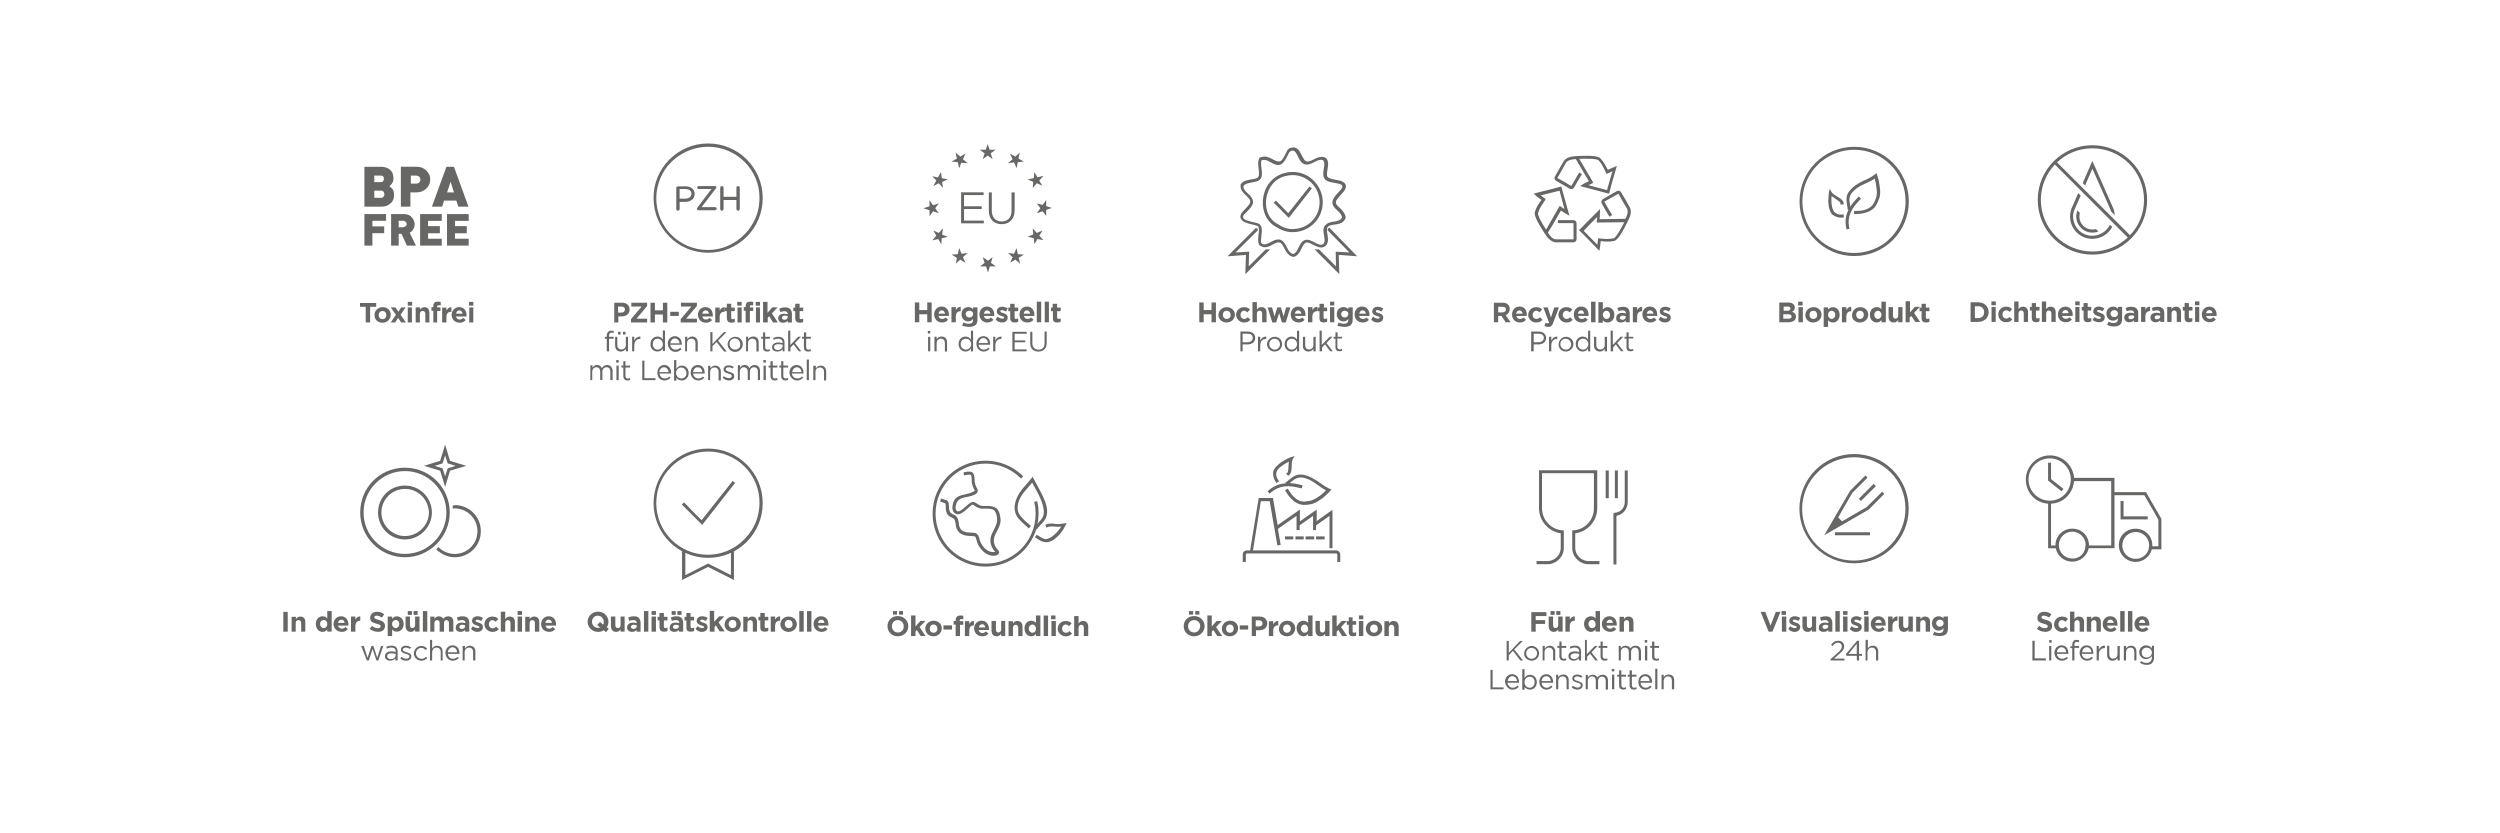<svg xmlns="http://www.w3.org/2000/svg" id="Warstwa_1" viewBox="0 0 595.28 198.43"><defs><style> .st0 { fill: #676766; fill-rule: evenodd; } </style></defs><g id="Warstwa_x5F_1"><g id="_2818774415200"><path class="st0" d="M111.6,58.48h-5.16v-7.51h5.16v1.62h-3.26v1.25h2.81v1.7h-2.81v1.3h3.26v1.64ZM105.19,58.48h-5.16v-7.51h5.16v1.62h-3.26v1.25h2.81v1.7h-2.81v1.3h3.26v1.64ZM96.83,53.38h0c0-.11-.06-.26-.06-.4-.09-.11-.2-.2-.34-.31-.11-.09-.26-.09-.45-.09h-1.05v1.53h1.05c.2,0,.34-.09.45-.14.14-.06.2-.2.34-.26,0-.09.06-.2.06-.34h0ZM99.04,58.48h-2.15l-1.3-2.81h-.65v2.81h-1.81v-7.51h3c.51,0,.96.11,1.36.31s.65.54.91.94c.2.37.34.77.34,1.16,0,.45-.14.85-.34,1.25-.26.34-.51.6-.85.79l1.5,3.06ZM91.93,52.58h-3.26v1.33h2.81v1.62h-2.81v2.95h-1.9v-7.51h5.16v1.62Z"></path><path class="st0" d="M108.09,45.81l-.79-2.55-.85,2.55h1.64ZM111.54,49.21h-2.41l-.48-1.45h-2.92l-.45,1.45h-2.44l3.46-9.5h1.79l3.46,9.5ZM100.09,42.72h0c0-.2-.06-.31-.11-.45-.09-.14-.2-.26-.34-.31-.2-.09-.31-.14-.51-.14h-1.3v1.9h1.3c.2,0,.4-.09.51-.14.14-.06.26-.2.34-.31.11-.2.11-.34.11-.54h0ZM102.44,42.72h0c0,.54-.11,1.05-.4,1.5-.26.45-.65.85-1.11,1.11-.45.28-1.05.48-1.76.48h-1.45v3.4h-2.27v-9.5h3.71c.65,0,1.3.14,1.76.45.45.26.85.65,1.11,1.11.28.4.4.94.4,1.45h0ZM91.53,46.26h0c0-.2-.06-.4-.2-.6-.11-.2-.31-.26-.65-.26h-1.56v1.7h1.56c.34,0,.54-.09.65-.26.14-.2.2-.4.2-.6h0ZM91.42,42.52h0c0-.2-.09-.4-.2-.51-.14-.14-.34-.2-.65-.2h-1.45v1.56h1.45c.31,0,.51-.06.65-.2.11-.26.2-.37.2-.65h0ZM93.83,46.37h0c0,.48-.06.85-.2,1.19-.14.31-.34.65-.65.85-.26.26-.6.45-.91.6-.4.11-.79.2-1.19.2h-4.11v-9.5h3.91c.65,0,1.19.14,1.64.34s.77.57,1.05.96c.2.4.31.94.31,1.45,0,.45-.11.85-.31,1.19-.2.31-.45.51-.65.71.31.2.57.45.77.71s.34.74.34,1.3h0Z"></path><g><path class="st0" d="M371.68,126.99c-2.92-.4-5.22-2.95-5.22-5.95v-9.07h13.86v9.07c0,3-2.3,5.56-5.24,5.95v3.49c0,1.67,1.45,3.12,3.15,3.12h2.61v.74h-2.61c-2.15,0-3.86-1.79-3.86-3.86v-4.2h.34c2.72-.2,4.82-2.49,4.82-5.24v-8.36h-12.36v8.36c0,2.75,2.15,5.05,4.85,5.24h.34v4.2c0,2.15-1.79,3.86-3.88,3.86h-2.61v-.74h2.61c1.7,0,3.15-1.45,3.15-3.12v-3.49h.06ZM384.89,122.83h0v11.57h-.71v-12.22l.34-.09c1.3-.06,2.35-1.16,2.35-2.55v-7.51h.71v7.51c0,1.64-1.11,3-2.69,3.29h0ZM385.23,112.03h0v6.6h-.71v-6.6h.71ZM383.07,112.03h0v6.6h-.74v-6.6h.74Z"></path><path class="st0" d="M364.62,150.41h1.05v-1.84h2.24v-.91h-2.24v-.96h2.55v-.94h-3.6v4.65ZM369.98,150.46c.54,0,.79-.26,1.05-.57v.51h1.05v-3.6h-1.05v2.04c0,.45-.26.71-.65.71s-.57-.26-.57-.71v-2.04h-1.05v2.3c0,.85.45,1.36,1.22,1.36h0ZM370.57,146.41h.99v-.91h-.99v.91ZM369.21,146.41h.96v-.91h-.96v.91ZM372.73,150.41h1.05v-1.3c0-.85.45-1.3,1.11-1.3h.09v-1.05c-.6,0-.94.31-1.19.79v-.74h-1.05v3.6ZM378.82,150.46c.51,0,.85-.26,1.11-.57v.51h1.05v-4.9h-1.05v1.76c-.26-.31-.6-.51-1.11-.51-.85,0-1.64.65-1.64,1.81h0c0,1.19.85,1.9,1.64,1.9h0ZM379.08,149.56c-.45,0-.85-.4-.85-.99h0c0-.57.4-.96.85-.96s.85.4.85.96h0c.06.6-.31.99-.85.99h0ZM383.39,150.46c.65,0,1.13-.26,1.45-.65l-.6-.51c-.31.26-.51.4-.85.4-.45,0-.77-.28-.91-.74h2.49v-.26c0-1.05-.6-1.96-1.79-1.96-1.05,0-1.76.85-1.76,1.9h0c.06,1.05.91,1.81,1.96,1.81h0ZM382.54,148.31c.09-.45.34-.77.79-.77s.65.31.71.77h-1.5ZM385.63,150.41h1.05v-2.04c0-.45.26-.71.65-.71s.57.26.57.71v2.04h1.05v-2.3c0-.85-.45-1.3-1.22-1.3-.54,0-.79.26-1.05.6v-.54h-1.05v3.54ZM358.75,157.27h.51v-1.25l.99-1.05,1.76,2.3h.65l-2.1-2.61,2.04-2.04h-.65l-2.69,2.83v-2.83h-.51v4.65ZM364.71,157.32c1.05,0,1.76-.85,1.76-1.76h0c0-.96-.79-1.76-1.76-1.76s-1.79.85-1.79,1.84h0c-.06.82.74,1.67,1.79,1.67h0ZM364.71,156.87c-.74,0-1.3-.57-1.3-1.3h0c0-.71.51-1.3,1.3-1.3.71,0,1.3.6,1.3,1.39h0c-.09.65-.6,1.22-1.3,1.22h0ZM367.26,157.27h.51v-1.96c0-.65.45-1.11,1.05-1.11s.99.4.99,1.05v2.01h.51v-2.15c0-.79-.51-1.36-1.3-1.36-.6,0-.91.31-1.19.65v-.6h-.51v3.46h-.06ZM372.36,157.32c.26,0,.45-.06.57-.11v-.45c-.2.06-.31.11-.51.11-.34,0-.6-.2-.6-.57v-2.04h1.11v-.45h-1.11v-1.05h-.51v1.05h-.48v.45h.48v2.1c.06.65.45.96,1.05.96h0ZM374.71,157.32c.57,0,.96-.26,1.22-.57v.51h.54v-2.1c0-.45-.14-.77-.34-1.05-.26-.26-.65-.37-1.11-.37-.51,0-.85.11-1.25.26l.14.45c.31-.14.65-.26,1.05-.26.65,0,1.05.31,1.05.91v.14c-.34-.09-.6-.14-1.05-.14-.94,0-1.5.4-1.5,1.11h0c0,.74.57,1.11,1.25,1.11h0ZM374.83,156.95c-.45,0-.85-.28-.85-.65h0c0-.48.4-.74,1.05-.74.4,0,.79.09.99.14v.31c-.09.54-.6.94-1.19.94h0ZM377.38,157.27h.54v-.91l.71-.71,1.25,1.62h.6l-1.53-1.96,1.45-1.5h-.65l-1.9,1.96v-3.4h-.45v4.9ZM382.08,157.32c.26,0,.45-.06.65-.11v-.45c-.2.06-.31.11-.51.11-.34,0-.6-.2-.6-.57v-2.04h1.11v-.45h-1.11v-1.05h-.51v1.05h-.48v.45h.48v2.1c0,.65.45.96.96.96h0ZM385.43,157.27h.51v-1.96c0-.65.4-1.11.99-1.11s.91.4.91,1.05v2.01h.54v-2.01c0-.65.45-1.05.91-1.05.6,0,.91.4.91,1.05v2.01h.54v-2.15c0-.85-.48-1.36-1.3-1.36-.6,0-.99.31-1.25.65-.2-.4-.54-.65-1.13-.65s-.91.31-1.11.65v-.6h-.51v3.46ZM391.63,153.01h.6v-.6h-.6v.6ZM391.69,157.27h.54v-3.46h-.54v3.46ZM394.38,157.32c.26,0,.45-.06.65-.11v-.45c-.2.06-.34.11-.54.11-.31,0-.57-.2-.57-.57v-2.04h1.11v-.45h-1.11v-1.05h-.54v1.05h-.45v.45h.45v2.1c0,.65.4.96.99.96h0ZM354.9,164.13h3.12v-.45h-2.61v-4.17h-.51v4.62ZM360.2,164.21c.65,0,1.02-.28,1.42-.65l-.31-.34c-.28.34-.6.54-1.11.54-.6,0-1.19-.48-1.25-1.19h2.75v-.2c0-.99-.6-1.84-1.64-1.84-.99,0-1.7.79-1.7,1.79h0c.14,1.16.91,1.9,1.84,1.9h0ZM359.01,162.17c.06-.65.51-1.16,1.11-1.16.65,0,1.05.57,1.11,1.16h-2.21ZM364.31,164.21c.85,0,1.62-.65,1.62-1.79h0c0-1.16-.85-1.76-1.62-1.76-.65,0-1.05.34-1.3.79v-2.1h-.54v4.9h.54v-.65c.26.26.65.6,1.3.6h0ZM364.25,163.76c-.68,0-1.25-.54-1.25-1.33h0c0-.77.57-1.3,1.25-1.3s1.16.54,1.16,1.3h0c0,.79-.51,1.33-1.16,1.33h0ZM368.22,164.21c.65,0,1.05-.28,1.45-.65l-.34-.34c-.26.34-.57.54-1.02.54-.68,0-1.19-.48-1.25-1.19h2.75v-.2c0-.99-.6-1.84-1.64-1.84-.91,0-1.64.79-1.64,1.79h0c0,1.16.79,1.9,1.7,1.9h0ZM367.06,162.17c.06-.65.51-1.16,1.11-1.16.71,0,1.05.57,1.11,1.16h-2.21ZM370.52,164.13h.51v-1.96c0-.65.48-1.11,1.05-1.11.6,0,.94.4.94,1.05v2.01h.51v-2.15c0-.85-.45-1.36-1.3-1.36-.6,0-.99.31-1.19.65v-.6h-.51v3.46ZM375.62,164.21c.65,0,1.25-.4,1.25-1.05h0c0-.6-.6-.79-1.13-.99-.45-.11-.91-.26-.91-.6h0c0-.26.26-.51.65-.51.34,0,.74.14,1.05.31l.26-.37c-.37-.2-.85-.4-1.22-.4-.68,0-1.19.4-1.19.96h0c0,.65.6.79,1.19.99.45.14.85.26.85.6h0c0,.31-.34.57-.74.57s-.85-.17-1.16-.45l-.28.4c.34.34.85.54,1.39.54h0ZM377.57,164.13h.51v-1.96c0-.65.4-1.11.99-1.11s.91.4.91,1.05v2.01h.54v-1.96c0-.65.45-1.05.91-1.05.6,0,.91.4.91,1.05v2.04h.54v-2.15c0-.85-.45-1.39-1.3-1.39-.6,0-.99.34-1.25.65-.2-.4-.54-.65-1.11-.65-.6,0-.94.34-1.13.65v-.6h-.51v3.4ZM383.78,159.87h.6v-.57h-.6v.57ZM383.84,164.13h.54v-3.46h-.54v3.46ZM386.53,164.21c.26,0,.45-.09.65-.14v-.45c-.2.06-.31.14-.51.14-.34,0-.6-.14-.6-.6v-2.04h1.11v-.45h-1.11v-1.05h-.54v1.05h-.45v.45h.45v2.1c0,.65.4.99.99.99h0ZM389.03,164.21c.26,0,.45-.09.65-.14v-.45c-.2.06-.34.14-.54.14-.31,0-.57-.14-.57-.6v-2.04h1.11v-.45h-1.11v-1.05h-.54v1.05h-.45v.45h.45v2.1c0,.65.45.99.99.99h0ZM391.83,164.21c.65,0,1.05-.28,1.45-.65l-.34-.34c-.26.34-.6.54-1.11.54-.6,0-1.11-.48-1.19-1.19h2.75v-.2c0-.99-.6-1.84-1.62-1.84s-1.64.79-1.64,1.79h0c-.06,1.16.71,1.9,1.7,1.9h0ZM390.59,162.17c.06-.65.51-1.16,1.11-1.16.74,0,1.05.57,1.11,1.16h-2.21ZM394.13,164.13h.51v-4.9h-.51v4.9ZM395.63,164.13h.51v-1.96c0-.65.45-1.11,1.05-1.11s.91.4.91,1.05v2.01h.54v-2.15c0-.85-.45-1.36-1.3-1.36-.6,0-.99.31-1.19.65v-.6h-.51v3.46Z"></path></g><g><path class="st0" d="M96.43,111.37h.4c5.7.2,10.26,4.9,10.26,10.66s-4.76,10.66-10.66,10.66-10.66-4.76-10.66-10.66,4.59-10.46,10.26-10.66h.4ZM96.43,112.17h0c-5.41,0-9.86,4.37-9.86,9.86s4.45,9.86,9.86,9.86,9.86-4.45,9.86-9.86-4.42-9.86-9.86-9.86h0Z"></path><path class="st0" d="M108.28,120.27c3.46,0,6.21,2.75,6.21,6.21s-2.75,6.21-6.21,6.21c-1.5,0-2.89-.6-4.05-1.56l-.34-.28.45-.57.34.26c.96.85,2.27,1.36,3.6,1.36,3,0,5.41-2.41,5.41-5.41s-2.41-5.44-5.5-5.44h-.4v-.71h.48v-.06Z"></path><path class="st0" d="M107.15,109.73l3.86,1.19-3.86,1.16-1.16,3.86-1.19-3.86-3.86-1.16,3.86-1.19,1.19-3.86,1.16,3.86ZM105.99,108.43h0l-.6,1.9-1.9.6,1.9.6.6,1.9.6-1.9,1.9-.6-1.9-.6-.6-1.9Z"></path><path class="st0" d="M96.43,115.63h.4c3.34.2,6.01,3,6.01,6.41s-2.86,6.41-6.41,6.41-6.41-2.86-6.41-6.41,2.69-6.21,6.01-6.41h.4ZM96.43,116.42h0c-3.15,0-5.61,2.55-5.61,5.61s2.55,5.61,5.61,5.61,5.7-2.55,5.7-5.61c-.09-3.15-2.61-5.61-5.7-5.61h0Z"></path><path class="st0" d="M67.46,150.41h1.05v-4.71h-1.05v4.71ZM69.36,150.41h1.05v-2.04c0-.45.26-.71.65-.71s.65.26.65.71v2.04h.99v-2.3c0-.85-.45-1.3-1.19-1.3-.51,0-.77.26-1.05.6v-.54h-1.02v3.54h-.09ZM76.82,150.46c.54,0,.85-.26,1.11-.57v.51h1.05v-4.9h-1.05v1.76c-.26-.31-.57-.51-1.11-.51-.85,0-1.62.65-1.62,1.81h0c0,1.19.77,1.9,1.62,1.9h0ZM77.07,149.56c-.45,0-.85-.4-.85-.99h0c0-.57.4-.96.85-.96.48,0,.85.4.85.96h0c0,.6-.37.99-.85.99h0ZM81.41,150.46c.65,0,1.11-.26,1.42-.65l-.57-.51c-.28.26-.54.4-.85.4-.45,0-.79-.28-.94-.74h2.49v-.26c0-1.05-.6-1.96-1.76-1.96-1.05,0-1.79.85-1.79,1.9h0c.09,1.05.85,1.81,1.98,1.81h0ZM80.48,148.31c.09-.45.34-.77.79-.77s.71.31.79.77h-1.59ZM83.57,150.41h1.05v-1.3c0-.85.45-1.3,1.11-1.3h.06v-1.05c-.6,0-.91.31-1.16.79v-.74h-1.05v3.6ZM89.97,150.46c1.05,0,1.7-.51,1.7-1.42h0c0-.79-.54-1.19-1.5-1.45-.79-.2-1.05-.34-1.05-.6h0c0-.2.2-.4.6-.4.37,0,.77.2,1.22.45l.54-.77c-.45-.4-1.05-.6-1.7-.6-.99,0-1.64.6-1.64,1.45h0c0,.91.6,1.16,1.59,1.42.77.2.91.34.91.6h0c0,.26-.26.45-.65.45-.54,0-.99-.2-1.39-.57l-.57.71c.51.45,1.22.71,1.96.71h0ZM92.32,151.46h1.05v-1.56c.26.26.57.51,1.11.51.85,0,1.64-.65,1.64-1.84h0c0-1.16-.79-1.81-1.64-1.81-.54,0-.85.26-1.11.6v-.54h-1.05v4.65ZM94.22,149.56c-.45,0-.85-.4-.85-.99h0c0-.57.4-.96.85-.96s.85.4.85.96h0c0,.6-.4.99-.85.99h0ZM97.82,150.46c.51,0,.77-.26,1.02-.57v.51h1.05v-3.6h-1.05v2.04c0,.45-.26.71-.65.71-.37,0-.57-.26-.57-.71v-2.04h-1.05v2.3c.06.85.45,1.36,1.25,1.36h0ZM98.48,146.41h.96v-.91h-.96v.91ZM97.09,146.41h.99v-.91h-.99v.91ZM100.69,150.41h1.05v-4.9h-1.05v4.9ZM102.44,150.41h.99v-2.04c0-.45.26-.71.65-.71s.6.26.6.71v2.04h1.05v-2.04c0-.45.2-.71.57-.71.4,0,.6.26.6.71v2.04h1.05v-2.35c0-.85-.45-1.3-1.25-1.3-.45,0-.85.2-1.16.6-.2-.4-.54-.6-1.05-.6-.54,0-.79.26-1.05.6v-.54h-.99v3.6ZM109.64,150.46c.51,0,.85-.2,1.11-.45v.4h.99v-2.1c0-.45-.14-.85-.4-1.16-.26-.28-.65-.4-1.19-.4-.57,0-.96.11-1.36.31l.26.79c.34-.14.6-.2.99-.2.51,0,.79.26.79.65v.06c-.28-.06-.54-.11-.85-.11-.85,0-1.45.4-1.45,1.16h0c-.14.65.45,1.05,1.11,1.05h0ZM109.98,149.75c-.34,0-.6-.2-.6-.45h0c0-.34.26-.54.71-.54.26,0,.45.09.65.14v.2c0,.4-.31.65-.77.65h0ZM113.64,150.46c.77,0,1.36-.4,1.36-1.16h0c0-.65-.6-.94-1.05-1.05-.4-.14-.71-.2-.71-.45h0c0-.14.14-.26.4-.26s.57.11.96.31l.4-.71c-.4-.28-.91-.4-1.3-.4-.71,0-1.3.4-1.3,1.11h0c0,.65.6.91,1.05,1.05.4.14.71.2.71.4h0c0,.2-.11.26-.45.26-.31,0-.71-.14-1.11-.45l-.45.65c.45.51,1.05.71,1.5.71h0ZM117.3,150.46c.71,0,1.11-.26,1.45-.65l-.6-.6c-.26.2-.45.4-.85.4-.54,0-.91-.45-.91-.96h0c0-.54.37-.99.85-.99.37,0,.57.2.77.4l.65-.65c-.31-.4-.77-.6-1.42-.6-1.13,0-1.9.85-1.9,1.9h0c.06.91.85,1.76,1.96,1.76h0ZM119.25,150.41h1.05v-2.04c0-.45.26-.71.65-.71s.6.26.6.71v2.04h1.05v-2.3c0-.85-.45-1.3-1.25-1.3-.54,0-.79.26-1.05.6v-1.76h-1.05v4.76ZM123.25,146.41h1.05v-.91h-1.05v.91ZM123.25,150.41h1.05v-3.6h-1.05v3.6ZM125.06,150.41h1.05v-2.04c0-.45.28-.71.65-.71.4,0,.6.26.6.71v2.04h1.05v-2.3c0-.85-.45-1.3-1.25-1.3-.51,0-.77.26-1.05.6v-.54h-1.05v3.54ZM130.76,150.46c.65,0,1.11-.26,1.45-.65l-.6-.51c-.26.26-.51.4-.85.4-.45,0-.79-.28-.85-.74h2.49v-.26c0-1.05-.54-1.96-1.79-1.96-1.02,0-1.76.85-1.76,1.9h0c0,1.05.79,1.81,1.9,1.81h0ZM129.86,148.31c.06-.45.31-.77.77-.77.48,0,.74.31.79.77h-1.56ZM87.36,157.27h.45l.91-2.75.91,2.75h.45l1.19-3.46h-.54l-.91,2.81-.91-2.81h-.45l-.94,2.81-.91-2.81h-.6l1.33,3.46ZM92.92,157.32c.57,0,.96-.26,1.22-.57v.51h.54v-2.1c0-.45-.14-.77-.34-1.05-.26-.26-.65-.37-1.11-.37-.51,0-.85.11-1.25.26l.14.45c.31-.14.65-.26,1.05-.26.65,0,1.05.31,1.05.91v.14c-.34-.09-.6-.14-1.05-.14-.85,0-1.5.4-1.5,1.11h0c-.09.74.6,1.11,1.25,1.11h0ZM93.03,156.95c-.45,0-.85-.28-.85-.65h0c0-.48.34-.74.99-.74.45,0,.77.09,1.05.14v.31c0,.54-.54.94-1.19.94h0ZM96.69,157.32c.65,0,1.25-.37,1.25-1.02h0c0-.65-.6-.85-1.11-.99-.45-.14-.91-.26-.91-.6h0c0-.26.26-.51.65-.51.31,0,.71.11,1.05.31l.26-.4c-.34-.17-.85-.37-1.25-.37-.65,0-1.16.37-1.16.96h0c0,.65.57.79,1.16.99.45.11.85.26.85.6h0c0,.31-.31.57-.71.57s-.85-.2-1.19-.45l-.26.4c.4.34.91.51,1.36.51h0ZM100.29,157.32c.65,0,1.05-.26,1.45-.65l-.34-.31c-.26.31-.57.51-1.02.51-.74,0-1.33-.57-1.33-1.3h0c0-.71.54-1.3,1.25-1.3.45,0,.79.2,1.05.54l.34-.4c-.34-.34-.74-.6-1.39-.6-.96,0-1.76.85-1.76,1.84h0c0,.82.79,1.67,1.76,1.67h0ZM102.39,157.27h.51v-1.96c0-.65.48-1.11,1.05-1.11.6,0,.99.4.99,1.05v2.01h.45v-2.15c0-.79-.51-1.36-1.3-1.36-.6,0-.91.31-1.19.65v-2.04h-.51v4.9ZM107.8,157.32c.68,0,1.05-.26,1.45-.65l-.31-.26c-.28.26-.6.45-1.13.45-.57,0-1.11-.45-1.16-1.16h2.75v-.2c0-1.05-.6-1.84-1.64-1.84-.96,0-1.7.79-1.7,1.79h0c.06,1.16.79,1.87,1.76,1.87h0ZM106.64,155.31c.06-.65.51-1.19,1.11-1.19.65,0,1.05.54,1.11,1.19h-2.21ZM110.1,157.27h.54v-1.96c0-.65.45-1.11,1.05-1.11s.96.4.96,1.05v2.01h.54v-2.15c0-.79-.48-1.36-1.33-1.36-.57,0-.91.31-1.16.65v-.6h-.54v3.46h-.06Z"></path></g><g><path class="st0" d="M246.95,124.84c.26-.31.51-.6.77-.91.2-.26.45-.54.6-.85.45-1.05.14-2.35-.2-3.4-.6-1.7-1.5-3.2-2.35-4.76-.65.77-1.36,1.56-2.01,2.35-1.19,1.5-2.15,3.86-.79,5.56.6.77,1.45,1.5,2.21,2.15l.28.26-.48.6-.26-.26c-.77-.68-1.7-1.45-2.35-2.3-1.5-2.04-.6-4.65.79-6.49.71-.96,1.64-1.81,2.35-2.81l.4-.45.26.54c.91,1.76,1.96,3.46,2.69,5.36.45,1.25.71,2.66.17,3.91-.17.4-.45.65-.65.99-.45.45-.85.96-1.3,1.42l-.2.34-.11-.14c-1.59,5.24-6.41,8.96-12.1,8.96-7,0-12.61-5.61-12.61-12.61s5.61-12.61,12.61-12.61c3.26,0,6.35,1.25,8.7,3.46l.26.28-.51.51-.28-.26c-2.21-2.1-5.1-3.29-8.16-3.29-6.55,0-11.91,5.3-11.91,11.91s5.3,11.91,11.91,11.91,11.91-5.3,11.91-11.91c0-.77-.06-1.62-.26-2.41l-.09-.4.74-.14.06.4c.2.85.26,1.7.26,2.55-.06.99-.11,1.76-.31,2.55h0ZM232.1,127.73h0c-.65-.14-1.36-.09-2.1-.2-1.3-.28-2.1-.94-2.35-2.15-.06-.34-.2-1.25-.31-1.59-.28-.51-1.11-.65-1.59-1.11-.77-.85-.45-2.49-.65-2.81-.06-.06-.77-.26-.91-.34l-.34-.11.2-.74.34.14c.4.14.99.2,1.3.51.45.6.06,2.18.65,2.75.54.54,1.3.45,1.7,1.39.2.4.26,1.25.34,1.7.26.96.77,1.36,1.76,1.56.71.14,1.45.06,2.15.2h.06l.09.06c.77.54.71,1.45,1.05,2.15.51,1.05,1.22,1.84,2.35,2.24.17.06.85.11,1.16.06-.31-.31-.6-.71-.79-1.11-.37-.79-.51-1.56-.31-2.41.31-1.25,1.3-2.49,1.5-3.69.06-.45,0-.91-.06-1.36-.09-.45-.34-1.19-.74-1.45-.51-.31-1.45-.31-2.01-.31-.45,0-1.05.06-1.5-.14-.4-.14-.65-.31-.99-.51-.14-.09-.31-.28-.45-.28-.26-.06-.71.4-.85.54-.6.51-1.64,1.56-2.41,1.7-.34.06-.65,0-.94-.14-.91-.51-.71-1.9-.45-2.66.6-1.79,2.3-1.7,3.8-2.15.14-.09,1.3-.48,1.3-.6,0-.09-.2-.45-.26-.6-.2-.45-.4-.91-.45-1.45,0-.31,0-1.5-.2-1.7s-.99-.06-1.25,0l-.4.09-.11-.74.37-.06c.6-.14,1.5-.26,1.9.26.4.45.34,1.5.4,2.15.06.45.2.79.4,1.19.14.31.4.65.31.96-.11.74-1.3,1.05-1.81,1.19-1.19.31-2.81.31-3.26,1.7-.2.51-.54,2.01.57,1.9.54-.14,1.64-1.11,2.04-1.5.4-.34.91-.79,1.5-.74.45.09,1.05.65,1.56.85.34.14.94.09,1.25.09.79,0,1.7,0,2.41.45.65.4.94,1.16,1.05,1.9.09.51.2,1.05.09,1.56-.2,1.3-1.19,2.49-1.5,3.71-.2.74,0,1.33.26,1.98.2.31.4.65.71.96.2.2.26.4.2.65-.2.79-1.64.74-2.21.54-1.33-.45-2.15-1.39-2.83-2.61-.11-.34-.26-.68-.31-.99-.06-.2-.14-.45-.2-.6,0-.11-.06-.2-.2-.31h0ZM252.71,125.38h0c-.28,0-.48.06-.74.06-.85,0-1.7-.26-2.47.06l-.34.14-.26-.65.31-.14c.99-.4,1.79-.06,2.75-.06.45,0,.94-.06,1.3-.14l.74-.11-.34.65c-.77,1.62-2.75,4.11-4.76,3.91-.79-.06-1.5-.51-2.15-.99l-.34-.17.45-.6.34.2c.51.31,1.16.77,1.76.85,1.45-.09,2.95-1.79,3.74-3h0Z"></path><path class="st0" d="M213.79,151.51c1.45,0,2.49-1.11,2.49-2.41h0c0-1.3-1.05-2.41-2.49-2.41s-2.47,1.02-2.47,2.41h0c0,1.36,1.05,2.41,2.47,2.41h0ZM213.79,150.6c-.85,0-1.42-.65-1.42-1.5h0c0-.79.57-1.45,1.36-1.45.85,0,1.45.65,1.45,1.45h0c.06.85-.54,1.5-1.39,1.5h0ZM214.07,146.35h.96v-.85h-.96v.85ZM212.63,146.35h.96v-.85h-.96v.85ZM216.94,151.46h1.05v-1.05l.31-.4.94,1.45h1.16l-1.45-2.15,1.39-1.45h-1.19l-1.16,1.3v-2.61h-1.05v4.9ZM222.29,151.51c1.11,0,1.96-.85,1.96-1.9h0c0-1.05-.85-1.81-1.96-1.81s-1.96.85-1.96,1.9h0c0,1.05.85,1.81,1.96,1.81h0ZM222.29,150.66c-.6,0-.91-.45-.91-.96h0c0-.54.31-.99.91-.99s.91.45.91.99h0c0,.51-.31.96-.91.96h0ZM224.65,149.9h2.04v-.99h-2.04v.99ZM227.54,151.46h1.05v-2.69h.77v-.85h-.85v-.11c0-.26.14-.4.4-.4.2,0,.34.06.45.06v-.85c-.2-.06-.4-.06-.71-.06-.34,0-.65.06-.79.26-.2.2-.31.45-.31.85v.2h-.48v.85h.48v2.75ZM229.75,151.46h1.05v-1.3c0-.85.4-1.25,1.05-1.25h.06v-1.05c-.6,0-.91.34-1.11.79v-.74h-1.05v3.54ZM233.94,151.51c.65,0,1.11-.26,1.42-.65l-.57-.51c-.34.26-.54.4-.85.4-.45,0-.79-.28-.94-.74h2.49v-.26c0-.99-.6-1.96-1.76-1.96-1.05,0-1.79.85-1.79,1.9h0c.09,1.11.85,1.81,1.98,1.81h0ZM233.09,149.41c.06-.45.31-.77.77-.77.48,0,.65.31.74.77h-1.5ZM237.34,151.51c.51,0,.77-.26,1.05-.6v.54h.96v-3.6h-.96v2.04c0,.45-.28.71-.68.71-.37,0-.57-.26-.57-.71v-2.04h-1.05v2.3c0,.85.45,1.36,1.25,1.36h0ZM240.15,151.46h1.05v-1.96c0-.45.26-.74.65-.74s.6.28.6.74v1.96h1.02v-2.3c0-.79-.45-1.3-1.22-1.3-.54,0-.79.26-1.05.6v-.54h-1.05v3.54ZM245.57,151.51c.54,0,.85-.26,1.11-.6v.54h1.05v-4.9h-1.05v1.76c-.26-.26-.57-.51-1.11-.51-.85,0-1.62.65-1.62,1.81h0c0,1.25.77,1.9,1.62,1.9h0ZM245.82,150.66c-.45,0-.85-.4-.85-.96h0c0-.6.4-.99.85-.99.48,0,.85.4.85.99h0c0,.57-.31.96-.85.96h0ZM248.51,151.46h1.05v-4.9h-1.05v4.9ZM250.27,147.46h1.05v-.91h-1.05v.91ZM250.36,151.46h1.05v-3.6h-1.05v3.6ZM253.81,151.51c.71,0,1.11-.26,1.45-.65l-.6-.6c-.26.28-.45.4-.85.4-.6,0-.91-.45-.91-.96h0c0-.54.37-.99.85-.99.37,0,.57.14.77.4l.65-.65c-.31-.4-.77-.6-1.42-.6-1.13,0-1.9.85-1.9,1.9h0c.06.99.91,1.76,1.96,1.76h0ZM255.77,151.46h1.05v-1.96c0-.45.26-.74.65-.74s.6.28.6.74v1.96h1.05v-2.3c0-.79-.45-1.3-1.25-1.3-.54,0-.79.26-1.05.6v-1.76h-1.05v4.76Z"></path></g><g><path class="st0" d="M367.03,47.57c-.48-.34-.94-.6-1.33-.99l-.51-.45.65-.2c1.9-.51,3.8-.91,5.61-1.45l.34-.06.06.34c.54,1.9,1.05,3.77,1.59,5.67l.26.94-.79-.45c-.4-.28-.85-.54-1.25-.79-.96,1.7-1.9,3.4-2.95,5.02l-.11.28c.45.71.96,1.42,1.81,1.56h4.2s.06,0,.06-.06v-3.74q0-.06-.06-.06h-3.66v-.71h3.66c.45,0,.79.31.79.77v3.74c0,.45-.34.77-.79.77h-4.25c-1.3-.2-2.01-1.3-2.66-2.27-.6-.99-2.55-3.86-2.24-4.9.26-1.05.91-2.04,1.59-2.95h0ZM368.14,54.68h0c1.05-1.76,2.01-3.6,3.06-5.36l.2-.31.34.26c.26.2.51.31.77.51-.4-1.42-.77-2.92-1.16-4.37-1.5.4-3,.71-4.51,1.11.31.26.65.45.96.71l.26.2-.17.26c-.6.94-1.39,1.9-1.64,3.03-.26.51,1.25,3,1.9,3.97h0ZM382.85,40.42h0c.51-.17.96-.45,1.5-.65l.65-.26-.2.65c-.54,1.9-1.11,3.74-1.56,5.64l-.09.31-.31-.06c-1.9-.54-3.8-.99-5.7-1.5l-.91-.26.77-.48c.48-.26.85-.45,1.33-.65-.99-1.7-1.98-3.32-2.95-5.02l-.2-.26c-.79.06-1.7.17-2.24.77-.65,1.19-1.36,2.44-2.07,3.66v.09c1.05.57,2.15,1.22,3.26,1.9,0,0,.06,0,.06-.09.54-.91,1.11-1.9,1.64-2.81l.2-.31.65.37-.2.34c-.6.91-1.11,1.9-1.64,2.81-.2.4-.71.54-1.05.34-1.02-.6-2.15-1.25-3.26-1.9-.4-.2-.51-.74-.26-1.05.71-1.25,1.36-2.44,2.1-3.66h0c.77-1.05,2.07-1.13,3.32-1.19,1.13-.06,4.65-.26,5.36.54.74.71,1.25,1.76,1.79,2.72h0ZM376.04,37.81h0c1.05,1.76,2.1,3.54,3.15,5.36l.17.34-.31.2c-.26.11-.6.26-.79.4,1.45.37,2.95.77,4.39,1.16.4-1.5.85-3,1.3-4.51-.4.2-.71.4-1.11.51l-.34.14-.11-.31c-.48-.99-.99-2.18-1.79-2.95-.51-.45-3.4-.34-4.56-.34h0ZM381.15,57.43h0c-.09.54-.09,1.05-.2,1.64l-.14.65-.51-.54c-1.39-1.36-2.69-2.81-4.05-4.11l-.26-.26.26-.26c1.36-1.39,2.75-2.81,4.11-4.14l.65-.65-.06.94c0,.51,0,.96-.06,1.5,1.96,0,3.91-.09,5.81-.09h.31c.4-.71.74-1.56.45-2.35-.71-1.16-1.42-2.41-2.07-3.6,0-.06-.09-.06-.09,0-1.11.6-2.15,1.25-3.26,1.84,0,0-.06.06,0,.06.51.94,1.11,1.9,1.64,2.83l.2.31-.65.4-.2-.34c-.6-.91-1.13-1.9-1.64-2.81-.2-.4-.06-.85.31-1.05,1.05-.65,2.18-1.25,3.29-1.9.4-.2.85-.06,1.05.34.71,1.16,1.42,2.41,2.1,3.66h0c.51,1.25-.14,2.35-.68,3.46-.51,1.05-2.01,4.14-3.06,4.39-.99.26-2.15.2-3.26.06h0ZM386.76,52.92h0c-2.01,0-4.11.06-6.15.06h-.4v-.4c.09-.31.09-.57.09-.91-1.05,1.05-2.15,2.15-3.2,3.29,1.11,1.11,2.15,2.21,3.26,3.32.06-.4.06-.79.14-1.25l.06-.31.34.06c1.11.14,2.35.2,3.37-.06.6-.2,1.98-2.81,2.49-3.8h0Z"></path><path class="st0" d="M355.72,76.73h1.02v-1.5h.79l.99,1.5h1.16l-1.16-1.7c.57-.2.96-.74.96-1.45h0c0-.45-.11-.79-.4-1.05-.31-.34-.77-.45-1.36-.45h-2.01v4.65ZM356.74,74.38v-1.33h1.05c.54,0,.79.2.79.65h0c0,.4-.34.68-.79.68h-1.05ZM361.93,76.79c.65,0,1.11-.26,1.42-.65l-.57-.54c-.28.28-.54.34-.85.34-.48,0-.79-.26-.85-.71h2.47v-.28c0-1.05-.51-1.96-1.76-1.96-1.05,0-1.76.85-1.76,1.9h0c0,1.19.85,1.9,1.9,1.9h0ZM360.99,74.69c.09-.45.4-.79.79-.79.45,0,.71.34.79.79h-1.59ZM365.84,76.79c.71,0,1.11-.26,1.45-.65l-.6-.6c-.26.2-.45.4-.85.4-.6,0-.91-.45-.91-.99h0c0-.51.4-.96.85-.96.4,0,.57.2.77.4l.65-.68c-.31-.37-.77-.57-1.42-.57-1.13,0-1.9.85-1.9,1.9h0c.06.96.85,1.76,1.96,1.76h0ZM369.3,75.6l-.77-2.41h-1.05l1.36,3.6c-.06.2-.2.2-.31.2-.14,0-.34-.06-.48-.14l-.31.74c.26.11.51.26.91.26.6,0,.91-.26,1.19-.99l1.36-3.66h-1.11l-.79,2.41ZM373.04,76.79c.71,0,1.11-.26,1.42-.65l-.57-.6c-.28.2-.45.4-.85.4-.54,0-.94-.45-.94-.99h0c0-.51.4-.96.85-.96.4,0,.6.2.79.4l.65-.68c-.31-.37-.79-.57-1.45-.57-1.11,0-1.87.85-1.87,1.9h0c.11.96.91,1.76,1.96,1.76h0ZM376.64,76.79c.65,0,1.11-.26,1.42-.65l-.57-.54c-.28.28-.54.34-.85.34-.48,0-.79-.26-.85-.71h2.47v-.28c0-1.05-.6-1.96-1.76-1.96-1.05,0-1.76.85-1.76,1.9h0c0,1.19.77,1.9,1.9,1.9h0ZM375.7,74.69c.09-.45.34-.79.79-.79s.65.34.71.79h-1.5ZM378.85,76.73h1.05v-4.9h-1.05v4.9ZM382.76,76.79c.85,0,1.64-.65,1.64-1.84h0c0-1.16-.79-1.81-1.64-1.81-.51,0-.85.26-1.11.57v-1.76h-1.05v4.9h1.05v-.6c.26.34.6.54,1.11.54h0ZM382.51,75.94c-.45,0-.85-.4-.85-.99h0c0-.57.4-.96.85-.96s.85.4.85.96h0c.06.6-.31.99-.85.99h0ZM385.97,76.79c.54,0,.85-.2,1.13-.45v.4h.96v-2.1c0-.45-.11-.85-.4-1.19-.26-.26-.65-.4-1.16-.4-.6,0-.99.14-1.39.28l.28.77c.31-.11.57-.2.96-.2.54,0,.79.28.79.65v.09c-.26-.09-.54-.14-.85-.14-.85,0-1.45.4-1.45,1.19h0c-.06.77.45,1.11,1.11,1.11h0ZM386.31,76.14c-.34,0-.6-.2-.6-.45h0c0-.34.26-.54.74-.54.26,0,.45.09.65.14v.2c0,.4-.34.65-.79.65h0ZM388.8,76.73h1.02v-1.33c0-.85.48-1.3,1.13-1.3h.06v-1.05c-.6,0-.91.34-1.19.79v-.71h-1.02v3.6ZM392.97,76.79c.65,0,1.11-.26,1.45-.65l-.6-.54c-.26.28-.51.34-.85.34-.45,0-.77-.26-.85-.71h2.49v-.28c0-1.05-.54-1.96-1.76-1.96-1.05,0-1.79.85-1.79,1.9h0c.09,1.19.85,1.9,1.9,1.9h0ZM392.12,74.69c.09-.45.34-.79.79-.79s.71.34.79.79h-1.59ZM396.43,76.79c.79,0,1.39-.4,1.39-1.19h0c0-.65-.6-.91-1.05-1.05-.4-.11-.71-.17-.71-.45h0c0-.11.11-.26.37-.26.28,0,.6.14.99.34l.4-.74c-.4-.26-.91-.4-1.3-.4-.74,0-1.3.4-1.3,1.13h0c0,.65.57.91,1.05,1.05.37.11.71.17.71.37h0c0,.2-.14.28-.45.28-.34,0-.74-.14-1.11-.48l-.48.68c.48.57.99.71,1.5.71h0ZM364.65,83.65h.54v-1.64h1.11c.99,0,1.84-.51,1.84-1.56h0c0-.91-.74-1.5-1.79-1.5h-1.76v4.71h.06ZM365.19,81.5v-2.04h1.16c.79,0,1.25.34,1.25.99h0c0,.6-.51,1.05-1.3,1.05h-1.11ZM368.84,83.65h.54v-1.36c0-1.05.57-1.59,1.36-1.59h.06v-.57c-.65,0-1.16.37-1.42.96v-.91h-.54v3.46ZM372.84,83.71c1.05,0,1.81-.85,1.81-1.76h0c0-.99-.77-1.76-1.76-1.76s-1.76.85-1.76,1.81h0c-.06.85.65,1.7,1.7,1.7h0ZM372.84,83.25c-.74,0-1.3-.6-1.3-1.3h0c0-.71.51-1.3,1.25-1.3s1.3.6,1.3,1.36h0c.06.6-.48,1.25-1.25,1.25h0ZM376.84,83.71c.65,0,1.02-.31,1.3-.77v.71h.51v-4.9h-.51v2.1c-.28-.4-.65-.71-1.3-.71-.85,0-1.64.65-1.64,1.76h0c0,1.11.79,1.81,1.64,1.81h0ZM376.95,83.25c-.65,0-1.25-.51-1.25-1.3h0c0-.85.6-1.3,1.25-1.3s1.25.51,1.25,1.3h0c0,.71-.6,1.3-1.25,1.3h0ZM380.95,83.71c.6,0,.91-.31,1.16-.65v.6h.54v-3.46h-.54v1.96c0,.65-.45,1.05-1.05,1.05s-.96-.4-.96-1.05v-1.96h-.54v2.15c0,.79.54,1.36,1.39,1.36h0ZM383.56,83.65h.54v-.91l.65-.74,1.22,1.64h.6l-1.5-1.96,1.45-1.5h-.65l-1.84,1.96v-3.4h-.51v4.9h.06ZM388.26,83.65c.26,0,.45-.06.65-.14v-.45c-.2.09-.31.14-.51.14-.34,0-.6-.2-.6-.6v-2.01h1.11v-.4h-1.11v-1.05h-.51v1.05h-.48v.45h.48v2.1c0,.65.45.91.96.91h0Z"></path></g><g><path class="st0" d="M168.6,107.52c-2.92,0-5.61,1.05-7.77,2.75-.65.51-1.36,1.25-1.9,1.9-1.7,2.07-2.66,4.71-2.66,7.65,0,6.77,5.47,12.27,12.27,12.27,2.55,0,4.9-.79,6.8-2.1,1.45-.96,2.69-2.27,3.66-3.77,1.19-1.9,1.84-4.14,1.84-6.49.06-6.72-5.44-12.22-12.25-12.22h0ZM168.6,106.81h0c7.2,0,13.01,5.81,13.01,13.01s-5.81,13.01-13.01,13.01-12.98-5.84-12.98-13.01,5.81-13.01,12.98-13.01h0Z"></path><path class="st0" d="M167.05,123.87l7.4-9.35.6.45-7.85,10.01-.34-.34-4.25-4.25-.26-.26.54-.51.26.26c1.25,1.36,2.55,2.66,3.91,4h0Z"></path><polygon class="st0" points="168.6 134.99 162.4 138.1 162.4 130.93 163.19 130.93 163.19 136.94 168.6 134.19 174.05 136.94 174.05 130.93 174.76 130.93 174.76 138.1 168.6 134.99"></polygon><path class="st0" d="M144.96,149.75l-.48-.4c.28-.4.4-.85.4-1.3h0c0-1.3-1.05-2.41-2.47-2.41s-2.49,1.11-2.49,2.41h0c0,1.3,1.05,2.41,2.49,2.41.51,0,.96-.11,1.36-.4l.51.48.68-.79ZM142.41,149.5c-.85,0-1.45-.65-1.45-1.45h0c0-.79.6-1.45,1.36-1.45.85,0,1.45.65,1.45,1.5h0c0,.26-.06.45-.14.65l-.77-.65-.65.74.77.65h-.57ZM146.72,150.46c.51,0,.79-.26,1.05-.57v.51h.96v-3.6h-.96v2.04c0,.45-.26.71-.65.71s-.6-.26-.6-.71v-2.04h-1.05v2.3c0,.85.45,1.36,1.25,1.36h0ZM150.52,150.46c.45,0,.85-.2,1.05-.45v.4h.96v-2.1c0-.45-.14-.85-.4-1.16-.26-.28-.65-.4-1.16-.4-.6,0-.99.11-1.39.31l.28.79c.31-.14.57-.2.96-.2.54,0,.79.26.79.65v.06c-.26-.06-.54-.11-.85-.11-.85,0-1.45.4-1.45,1.16h0c-.06.65.54,1.05,1.19,1.05h0ZM150.83,149.75c-.31,0-.6-.2-.6-.45h0c0-.34.28-.54.74-.54.26,0,.45.09.65.14v.2c0,.4-.34.65-.79.65h0ZM153.33,150.41h1.05v-4.9h-1.05v4.9ZM155.14,146.41h1.05v-.91h-1.05v.91ZM155.14,150.41h1.05v-3.6h-1.05v3.6ZM158.14,150.41c.34,0,.6-.06.79-.2v-.79c-.11.09-.31.14-.51.14s-.34-.14-.34-.34v-1.5h.85v-.85h-.85v-.91h-1.05v.91h-.45v.85h.45v1.7c.09.79.45.99,1.11.99h0ZM160.58,150.46c.51,0,.85-.2,1.11-.45v.4h.99v-2.1c0-.45-.14-.85-.4-1.16-.26-.28-.65-.4-1.19-.4-.6,0-.96.11-1.36.31l.26.79c.34-.14.6-.2.99-.2.51,0,.77.26.77.65v.06c-.26-.06-.51-.11-.85-.11-.85,0-1.42.4-1.42,1.16h0c-.14.65.37,1.05,1.11,1.05h0ZM160.84,149.75c-.34,0-.6-.2-.6-.45h0c0-.34.26-.54.74-.54.26,0,.45.09.65.14v.2c.06.4-.28.65-.79.65h0ZM161.29,146.41h.99v-.91h-.99v.91ZM159.93,146.41h.96v-.91h-.96v.91ZM164.49,150.41c.34,0,.6-.06.79-.2v-.79c-.14.09-.34.14-.54.14s-.31-.14-.31-.34v-1.5h.85v-.85h-.85v-.91h-.99v.91h-.45v.85h.45v1.7c0,.79.4.99,1.05.99h0ZM167.1,150.46c.79,0,1.39-.4,1.39-1.16h0c0-.65-.6-.94-1.05-1.05-.4-.14-.71-.2-.71-.45h0c0-.14.11-.26.37-.26.28,0,.6.11.99.31l.4-.71c-.4-.28-.91-.4-1.3-.4-.74,0-1.3.4-1.3,1.11h0c0,.65.57.91,1.05,1.05.37.14.71.2.71.4h0c0,.2-.14.26-.45.26-.34,0-.74-.14-1.11-.45l-.48.65c.48.51,1.05.71,1.5.71h0ZM169.09,150.41h1.05v-1.11l.31-.4.91,1.45h1.19l-1.45-2.15,1.39-1.45h-1.25l-1.19,1.3v-2.61h-1.05v4.96h.09ZM174.44,150.46c1.11,0,1.96-.85,1.96-1.81h0c0-1.05-.79-1.84-1.9-1.84s-1.96.85-1.96,1.9h0c-.06.91.79,1.76,1.9,1.76h0ZM174.44,149.56c-.6,0-.94-.45-.94-.99h0c0-.51.34-.96.94-.96s.91.45.91.96h0c0,.6-.31.99-.91.99h0ZM176.91,150.41h1.05v-2.04c0-.45.28-.71.65-.71.4,0,.65.26.65.71v2.04h.99v-2.3c0-.85-.45-1.3-1.16-1.3-.54,0-.79.26-1.05.6v-.54h-1.05v3.54h-.09ZM182.15,150.41c.31,0,.6-.06.79-.2v-.79c-.14.09-.34.14-.54.14s-.31-.14-.31-.34v-1.5h.85v-.85h-.85v-.91h-1.05v.91h-.45v.85h.45v1.7c0,.79.45.99,1.11.99h0ZM183.51,150.41h1.05v-1.3c0-.85.4-1.3,1.11-1.3h.09v-1.05c-.6,0-.91.31-1.19.79v-.74h-1.05v3.6ZM187.77,150.46c1.13,0,1.96-.85,1.96-1.81h0c0-1.05-.82-1.84-1.96-1.84s-1.96.85-1.96,1.9h0c0,.91.85,1.76,1.96,1.76h0ZM187.77,149.56c-.57,0-.91-.45-.91-.99h0c0-.51.34-.96.91-.96.6,0,.94.45.94.96h0c.06.6-.34.99-.94.99h0ZM190.32,150.41h1.05v-4.9h-1.05v4.9ZM192.16,150.41h1.05v-4.9h-1.05v4.9ZM195.62,150.46c.65,0,1.11-.26,1.45-.65l-.6-.51c-.26.26-.51.4-.85.4-.45,0-.79-.28-.85-.74h2.49v-.26c0-1.05-.54-1.96-1.79-1.96-1.02,0-1.76.85-1.76,1.9h0c.06,1.05.85,1.81,1.9,1.81h0ZM194.77,148.31c.06-.45.34-.77.79-.77s.71.31.77.77h-1.56Z"></path></g><g><path class="st0" d="M441.5,35.66c-2.92,0-5.61,1.05-7.77,2.75-.65.51-1.3,1.25-1.9,1.9-1.64,2.1-2.66,4.76-2.66,7.65,0,6.8,5.47,12.27,12.27,12.27,2.55,0,4.9-.77,6.86-2.01,1.45-.99,2.69-2.3,3.6-3.8,1.19-1.9,1.84-4.11,1.84-6.46.06-6.75-5.44-12.3-12.25-12.3h0ZM441.5,34.95h0c7.2,0,13.01,5.81,13.01,13.01s-5.81,13.01-13.01,13.01-13.01-5.84-13.01-13.01,5.84-13.01,13.01-13.01h0Z"></path><path class="st0" d="M436.14,46.66c0,.2-.06.37-.06.57,0,.6,0,1.25.14,1.9.06.4.31,1.19.65,1.45.51.4,1.11.6,1.7.51l.4-.06.06.74-.4.06c-.79.06-1.56-.2-2.21-.65-.54-.4-.79-1.25-.94-1.84-.11-.65-.2-1.36-.11-2.01,0-.45.06-.94.11-1.45l.2-.91.45.77c.45.85,2.64,1.45,2.83,2.49l.06.4-.74.11-.06-.37c-.06-.4-1.3-1.05-2.1-1.7h0Z"></path><path class="st0" d="M440.19,49.92l-.2.06-.06-.4c-.14-1.11-.51-2.27,0-3.4.26-.57.71-1.02,1.19-1.5.65-.57,1.42-1.05,2.15-1.42.96-.45,2.27-.99,3.12-1.7l.4-.34.2.54c.34.85.45,1.76.6,2.66.14,1.05.2,2.04-.2,3-.6,1.64-1.16,2.55-2.95,3.15-.77.26-1.7.4-2.55.4h-.4v-.74h.4c.79,0,1.59-.06,2.3-.31,1.5-.54,1.96-1.25,2.49-2.69.31-.85.26-1.76.11-2.66-.06-.65-.2-1.39-.4-2.04-1.5,1.05-3.46,1.45-4.82,2.75-.4.34-.79.79-.99,1.25-.4.79-.11,1.84,0,2.69.45-.74,1.05-1.45,1.76-2.18l.28-.26.51.54-.26.26c-1.9,1.96-3.09,3.8-2.55,6.6l.06.31-.71.14-.06-.4c-.34-1.64-.09-3.06.57-4.31h0Z"></path><path class="st0" d="M423.67,76.73h2.21c1.05,0,1.76-.48,1.76-1.33h0c0-.65-.31-.91-.91-1.16.34-.2.65-.45.65-.99h0c0-.31-.11-.57-.31-.77-.26-.28-.65-.45-1.25-.45h-2.15v4.71ZM426.33,73.45c0,.34-.26.54-.71.54h-.91v-.99h1.05c.31,0,.57.14.57.45h0ZM426.61,75.34h0c0,.4-.28.54-.74.54h-1.25v-1.05h1.19c.51,0,.79.2.79.51h0ZM428.17,72.74h1.05v-.91h-1.05v.91ZM428.23,76.73h1.05v-3.6h-1.05v3.6ZM431.77,76.79c1.11,0,1.96-.85,1.96-1.84h0c0-1.05-.79-1.81-1.9-1.81s-1.96.85-1.96,1.9h0c0,.96.79,1.76,1.9,1.76h0ZM431.77,75.94c-.6,0-.91-.45-.91-.99h0c0-.51.31-.96.91-.96s.91.45.91.96h0c.06.54-.31.99-.91.99h0ZM434.24,77.84h1.05v-1.59c.28.28.6.54,1.13.54.85,0,1.62-.65,1.62-1.84h0c0-1.16-.77-1.81-1.62-1.81-.54,0-.85.26-1.13.57v-.51h-1.05v4.65ZM436.14,75.94c-.45,0-.85-.4-.85-.99h0c0-.57.4-.96.85-.96s.85.4.85.96h0c0,.6-.4.99-.85.99h0ZM438.58,76.73h1.05v-1.33c0-.85.45-1.3,1.11-1.3h.06v-1.05c-.6,0-.91.34-1.16.79v-.71h-1.05v3.6ZM442.89,76.79c1.11,0,1.96-.85,1.96-1.84h0c0-1.05-.79-1.81-1.9-1.81s-1.96.85-1.96,1.9h0c-.06.96.79,1.76,1.9,1.76h0ZM442.89,75.94c-.6,0-.91-.45-.91-.99h0c0-.51.31-.96.91-.96s.91.45.91.96h0c0,.54-.31.99-.91.99h0ZM446.88,76.79c.51,0,.85-.26,1.11-.6v.54h1.05v-4.9h-1.05v1.81c-.26-.31-.6-.51-1.11-.51-.85,0-1.64.65-1.64,1.81h0c0,1.19.79,1.84,1.64,1.84h0ZM447.14,75.94c-.45,0-.85-.4-.85-.99h0c0-.57.4-.96.85-.96s.85.4.85.96h0c0,.6-.4.99-.85.99h0ZM450.94,76.79c.51,0,.77-.26,1.05-.6v.54h1.02v-3.6h-1.02v2.01c0,.45-.28.74-.68.74-.37,0-.57-.28-.57-.74v-2.01h-1.05v2.27c0,.94.45,1.39,1.25,1.39h0ZM453.66,76.73h1.05v-1.13l.4-.37.94,1.42h1.16l-1.45-2.15,1.39-1.45h-1.19l-1.16,1.33v-2.64h-1.05v4.99h-.09ZM458.65,76.79c.31,0,.6-.06.77-.2v-.79c-.11.09-.31.14-.51.14s-.34-.14-.34-.34v-1.5h.85v-.85h-.85v-.91h-1.02v.91h-.48v.85h.48v1.7c.06.79.45.99,1.11.99h0Z"></path></g><g><path class="st0" d="M487.67,119.93c-3-.2-5.3-2.66-5.3-5.75s2.55-5.75,5.75-5.75c3,0,5.5,2.35,5.75,5.36h9.61v3.4h7.51l3.66,6.35v7.26h-2.27c-.48,1.76-2.04,3-3.86,3-2.18,0-4-1.76-4-4s1.76-3.91,4-3.91,3.97,1.76,3.97,3.91v.28h1.45v-6.35l-3.34-5.81h-7.11v12.61h-6.15v.06h0c-.4,1.76-1.96,3.15-3.91,3.15s-3.54-1.39-3.94-3.2h-1.81v-10.6ZM488.38,119.93h0v9.95h1.05v-.09c0-2.15,1.76-3.91,4-3.91s3.91,1.7,3.97,3.8h0v.2h5.3v-15.31h-8.82v.06l-.06.2c-.34,2.81-2.64,4.99-5.44,5.1h0ZM511.65,130.39h0v-.26h.09v-.26c0-1.79-1.45-3.2-3.2-3.2s-3.2,1.42-3.2,3.2,1.42,3.2,3.2,3.2c1.5,0,2.81-1.05,3.12-2.49v-.2ZM496.54,130.39h0v-.51h.09v-.09c0-1.76-1.45-3.2-3.2-3.2s-3.2,1.45-3.2,3.2,1.42,3.2,3.2,3.2c1.56.09,2.86-1.02,3.12-2.61h0ZM493.09,114.43h0v-.26c0-2.75-2.21-5.02-5.02-5.02s-5.05,2.27-5.05,5.02,2.21,5.05,5.05,5.05c2.55,0,4.71-1.9,4.96-4.51l.06-.28ZM505.64,122.94h5.75v.74h-6.46v-4.39h.71v3.66Z"></path><polygon class="st0" points="488.38 114.07 491.33 116.42 490.88 116.99 487.67 114.43 487.67 110.18 488.38 110.18 488.38 114.07"></polygon><path class="st0" d="M486.94,150.46c1.05,0,1.7-.51,1.7-1.42h0c0-.79-.51-1.19-1.5-1.45-.77-.2-1.05-.34-1.05-.6h0c0-.2.2-.4.6-.4s.79.2,1.25.45l.51-.77c-.45-.4-1.02-.6-1.7-.6-.96,0-1.62.6-1.62,1.45h0c0,.91.6,1.16,1.56,1.42.79.2.91.34.91.6h0c0,.26-.26.45-.65.45-.51,0-.96-.2-1.36-.57l-.6.71c.54.45,1.25.71,1.96.71h0ZM490.99,150.46c.74,0,1.13-.26,1.45-.65l-.6-.6c-.26.2-.45.4-.77.4-.6,0-.94-.45-.94-.96h0c0-.54.34-.99.85-.99.4,0,.6.2.79.4l.65-.65c-.31-.4-.79-.6-1.45-.6-1.11,0-1.87.85-1.87,1.9h0c-.03.91.77,1.76,1.87,1.76h0ZM492.89,150.41h1.05v-2.04c0-.45.26-.71.65-.71s.6.26.6.71v2.04h1.05v-2.3c0-.85-.45-1.3-1.25-1.3-.51,0-.79.26-1.05.6v-1.76h-1.05v4.76ZM496.89,150.41h1.05v-2.04c0-.45.26-.71.65-.71s.6.26.6.71v2.04h1.05v-2.3c0-.85-.48-1.3-1.25-1.3-.54,0-.79.26-1.05.6v-.54h-1.05v3.54ZM502.58,150.46c.65,0,1.11-.26,1.42-.65l-.57-.51c-.28.26-.54.4-.85.4-.48,0-.79-.28-.85-.74h2.47v-.26c0-1.05-.51-1.96-1.76-1.96-1.05,0-1.76.85-1.76,1.9h0c0,1.05.85,1.81,1.9,1.81h0ZM501.73,148.31c.06-.45.31-.77.77-.77s.74.31.79.77h-1.56ZM504.85,150.41h1.05v-4.9h-1.05v4.9ZM506.69,150.41h1.05v-4.9h-1.05v4.9ZM510.15,150.46c.65,0,1.11-.26,1.45-.65l-.6-.51c-.26.26-.51.4-.85.4-.45,0-.77-.28-.85-.74h2.49v-.26c0-1.05-.6-1.96-1.76-1.96-1.05,0-1.79.85-1.79,1.9h0c.09,1.05.85,1.81,1.9,1.81h0ZM509.3,148.31c.09-.45.34-.77.79-.77s.65.31.71.77h-1.5ZM484.02,157.27h3.12v-.51h-2.66v-4.2h-.54v4.71h.09ZM487.93,153.01h.6v-.6h-.6v.6ZM487.93,157.27h.51v-3.46h-.51v3.46ZM490.99,157.32c.65,0,1.05-.26,1.45-.65l-.31-.26c-.28.26-.6.45-1.13.45-.57,0-1.16-.45-1.22-1.16h2.72v-.2c0-1.05-.57-1.84-1.62-1.84-.99,0-1.7.79-1.7,1.79h0c.06,1.16.85,1.87,1.81,1.87h0ZM489.77,155.31c.06-.65.51-1.19,1.11-1.19.65,0,1.05.54,1.11,1.19h-2.21ZM493.43,157.27h.51v-3h1.11v-.45h-1.11v-.26c0-.54.2-.74.6-.74.2,0,.31.09.51.09v-.48c-.2-.06-.31-.06-.57-.06-.34,0-.6.06-.74.26-.2.2-.31.54-.31.94v.31h-.45v.45h.45v2.95ZM496.94,157.32c.65,0,1.05-.26,1.45-.65l-.34-.26c-.31.26-.65.45-1.11.45-.57,0-1.16-.45-1.25-1.16h2.75v-.2c0-1.05-.57-1.84-1.56-1.84s-1.7.79-1.7,1.79h0c.06,1.16.85,1.87,1.76,1.87h0ZM495.78,155.31c.06-.65.51-1.19,1.11-1.19.65,0,1.05.54,1.11,1.19h-2.21ZM499.24,157.27h.51v-1.36c0-1.05.6-1.59,1.39-1.59h.06v-.57c-.65-.09-1.16.37-1.45.96v-.91h-.51v3.46ZM503.04,157.32c.6,0,.91-.31,1.16-.65v.6h.54v-3.46h-.54v1.96c0,.65-.45,1.05-1.05,1.05s-.91-.4-.91-1.05v-2.01h-.51v2.15c0,.85.45,1.42,1.3,1.42h0ZM505.7,157.27h.54v-1.96c0-.65.45-1.11,1.05-1.11s.91.4.91,1.05v2.01h.51v-2.15c0-.79-.45-1.36-1.3-1.36-.57,0-.96.31-1.16.65v-.6h-.54v3.46ZM511.14,158.31c.6,0,1.05-.14,1.3-.45.26-.26.45-.65.45-1.25v-2.86h-.51v.65c-.28-.4-.74-.74-1.39-.74-.79,0-1.62.65-1.62,1.64h0c0,.99.77,1.64,1.62,1.64.65,0,1.05-.34,1.39-.74v.4c0,.79-.54,1.25-1.25,1.25-.54,0-.94-.14-1.3-.45l-.28.4c.48.37,1.05.51,1.59.51h0ZM511.14,156.56c-.65,0-1.19-.45-1.19-1.19h0c0-.71.54-1.16,1.19-1.16s1.25.45,1.25,1.16h0c.06.65-.6,1.19-1.25,1.19h0Z"></path></g><g><path class="st0" d="M441.47,108.88c-2.92,0-5.61,1.05-7.77,2.75-.65.54-1.3,1.25-1.9,1.9-1.64,2.1-2.69,4.71-2.69,7.65,0,6.8,5.5,12.3,12.3,12.3,2.55,0,4.9-.79,6.86-2.1,1.45-.99,2.69-2.3,3.6-3.8,1.19-1.9,1.84-4.11,1.84-6.46.06-6.75-5.44-12.25-12.25-12.25h0ZM441.47,108.11h0c7.2,0,13.01,5.81,13.01,13.01s-5.81,13.01-13.01,13.01-13.01-5.84-13.01-13.01,5.84-13.01,13.01-13.01h0Z"></path><path class="st0" d="M441.07,117.33l-3.37,5.87.91.94,5.87-3.4,3.69-3.66.51.51-3.71,3.74-10.6,6.12,6.15-10.57,3.66-3.66.51.51-3.6,3.6ZM446.66,115.77h0l-3.54,3.51-.51-.51,3.51-3.54.54.54ZM436.96,126.74h8.31v.71h-8.36v-.71h.06Z"></path><path class="st0" d="M421.14,150.41h.91l1.9-4.71h-1.11l-1.25,3.26-1.25-3.26h-1.11l1.9,4.71ZM424.2,146.41h1.05v-.91h-1.05v.91ZM424.29,150.41h1.05v-3.6h-1.05v3.6ZM427.29,150.46c.77,0,1.36-.4,1.36-1.16h0c0-.65-.6-.94-1.05-1.05-.37-.14-.71-.2-.71-.45h0c0-.14.14-.26.4-.26s.6.11.96.31l.4-.71c-.4-.28-.91-.4-1.3-.4-.71,0-1.3.4-1.3,1.11h0c0,.65.6.91,1.05,1.05.4.14.71.2.71.4h0c0,.2-.11.26-.45.26-.31,0-.71-.14-1.11-.45l-.45.65c.45.51,1.05.71,1.5.71h0ZM430.44,150.46c.51,0,.77-.26,1.02-.57v.51h.99v-3.6h-.99v2.04c0,.45-.26.71-.65.71-.37,0-.57-.26-.57-.71v-2.04h-1.05v2.3c0,.85.45,1.36,1.25,1.36h0ZM434.21,150.46c.54,0,.85-.2,1.13-.45v.4h.96v-2.1c0-.45-.14-.85-.4-1.16-.26-.28-.65-.4-1.16-.4-.6,0-.99.11-1.39.31l.28.79c.31-.14.57-.2.96-.2.54,0,.79.26.79.65v.06c-.26-.06-.54-.11-.85-.11-.85,0-1.45.4-1.45,1.16h0c-.14.65.45,1.05,1.11,1.05h0ZM434.55,149.75c-.34,0-.6-.2-.6-.45h0c0-.34.26-.54.71-.54.28,0,.48.09.68.14v.2c0,.4-.34.65-.79.65h0ZM437.02,150.41h1.05v-4.9h-1.05v4.9ZM438.86,146.41h1.05v-.91h-1.05v.91ZM438.86,150.41h1.05v-3.6h-1.05v3.6ZM441.92,150.46c.79,0,1.39-.4,1.39-1.16h0c0-.65-.6-.94-1.05-1.05-.4-.14-.71-.2-.71-.45h0c0-.14.11-.26.37-.26.28,0,.6.11.99.31l.4-.71c-.4-.28-.91-.4-1.3-.4-.74,0-1.3.4-1.3,1.11h0c0,.65.57.91,1.05,1.05.37.14.71.2.71.4h0c0,.2-.14.26-.45.26-.34,0-.74-.14-1.11-.45l-.48.65c.4.51.99.71,1.5.71h0ZM443.82,146.41h1.05v-.91h-1.05v.91ZM443.91,150.41h1.05v-3.6h-1.05v3.6ZM447.36,150.46c.65,0,1.11-.26,1.45-.65l-.6-.51c-.26.26-.54.4-.85.4-.45,0-.79-.28-.85-.74h2.49v-.26c0-1.05-.54-1.96-1.79-1.96-1.05,0-1.76.85-1.76,1.9h0c.06,1.05.85,1.81,1.9,1.81h0ZM446.51,148.31c.06-.45.4-.77.79-.77.45,0,.71.31.77.77h-1.56ZM449.57,150.41h1.05v-1.3c0-.85.45-1.3,1.11-1.3h.09v-1.05c-.6,0-.94.31-1.19.79v-.74h-1.05v3.6ZM453.37,150.46c.54,0,.79-.26,1.05-.57v.51h1.05v-3.6h-1.05v2.04c0,.45-.26.71-.65.71s-.6-.26-.6-.71v-2.04h-1.05v2.3c.09.85.45,1.36,1.25,1.36h0ZM456.18,150.41h1.05v-2.04c0-.45.26-.71.65-.71s.65.26.65.71v2.04h1.05v-2.3c0-.85-.45-1.3-1.25-1.3-.51,0-.77.26-1.05.6v-.54h-1.02v3.54h-.09ZM461.82,151.46c.65,0,1.16-.14,1.56-.45.34-.34.45-.79.45-1.45v-2.75h-1.05v.45c-.26-.31-.6-.51-1.16-.51-.85,0-1.59.6-1.59,1.7h0c0,1.05.74,1.7,1.59,1.7.51,0,.85-.2,1.16-.6v.2c0,.65-.31.99-1.05.99-.45,0-.85-.14-1.16-.34l-.34.79c.4.11.99.26,1.59.26h0ZM461.88,149.22c-.45,0-.85-.31-.85-.85h0c0-.45.4-.82.85-.82.51,0,.91.31.91.82h0c0,.54-.4.85-.91.85h0ZM435.91,157.27h3.29v-.45h-2.49l1.25-1.11c.85-.74,1.16-1.19,1.16-1.84h0c0-.77-.57-1.3-1.42-1.3-.79,0-1.25.34-1.7.99l.37.26c.4-.54.74-.79,1.25-.79.54,0,.94.34.94.94,0,.45-.28.85-.99,1.5l-1.7,1.5v.31h.06ZM442.12,157.27h.54v-1.11h.71v-.45h-.71v-3.15h-.45l-2.69,3.2.14.4h2.47v1.11ZM440.16,155.71l1.96-2.44v2.44h-1.96ZM444.16,157.27h.51v-1.96c0-.65.45-1.11,1.05-1.11s.99.4.99,1.05v2.01h.51v-2.15c0-.79-.45-1.36-1.3-1.36-.6,0-.96.31-1.16.65v-2.04h-.54v4.9h-.06Z"></path></g><g><polygon class="st0" points="235.19 34.3 235.64 35.66 237.06 35.66 235.9 36.51 236.35 37.9 235.19 37.05 234 37.9 234.45 36.51 233.29 35.66 234.71 35.66 235.19 34.3"></polygon><polygon class="st0" points="227.54 36.31 228.64 37.3 229.89 36.57 229.29 37.9 230.4 38.86 228.9 38.75 228.39 40.05 228.05 38.61 226.54 38.47 227.85 37.76 227.54 36.31"></polygon><polygon class="st0" points="221.98 41.95 223.34 42.26 224.05 40.96 224.25 42.41 225.69 42.72 224.33 43.31 224.53 44.76 223.54 43.63 222.24 44.31 222.94 42.97 221.98 41.95"></polygon><polygon class="st0" points="219.88 49.58 221.33 49.12 221.33 47.68 222.18 48.87 223.54 48.42 222.69 49.58 223.54 50.77 222.18 50.31 221.33 51.48 221.33 50.06 219.88 49.58"></polygon><polygon class="st0" points="221.98 57.23 222.94 56.13 222.24 54.88 223.54 55.47 224.53 54.37 224.33 55.87 225.69 56.38 224.25 56.72 224.14 58.17 223.4 56.92 221.98 57.23"></polygon><polygon class="st0" points="227.59 62.79 227.85 61.43 226.6 60.63 228.05 60.52 228.39 59.07 228.95 60.43 230.4 60.24 229.29 61.23 229.89 62.59 228.64 61.82 227.59 62.79"></polygon><polygon class="st0" points="235.25 64.89 234.79 63.44 233.35 63.44 234.45 62.59 234 61.23 235.25 62.08 236.35 61.23 235.96 62.59 237.15 63.44 235.7 63.44 235.25 64.89"></polygon><polygon class="st0" points="242.82 36.31 242.5 37.76 243.81 38.47 242.36 38.61 242.05 40.05 241.46 38.66 240.01 38.86 241.11 37.9 240.46 36.57 241.77 37.3 242.82 36.31"></polygon><polygon class="st0" points="248.46 41.87 247.46 42.97 248.17 44.22 246.87 43.63 245.91 44.76 246.02 43.31 244.71 42.72 246.16 42.41 246.3 40.96 247.01 42.21 248.46 41.87"></polygon><polygon class="st0" points="250.47 49.52 249.11 49.97 249.11 51.42 248.26 50.31 246.87 50.77 247.72 49.58 246.87 48.42 248.26 48.81 249.11 47.62 249.11 49.07 250.47 49.52"></polygon><polygon class="st0" points="248.46 57.17 247.01 56.92 246.3 58.17 246.16 56.72 244.71 56.38 246.02 55.81 245.91 54.37 246.87 55.47 248.26 54.88 247.46 56.13 248.46 57.17"></polygon><polygon class="st0" points="242.9 62.79 241.77 61.82 240.55 62.53 241.11 61.23 240.01 60.24 241.46 60.43 242.05 59.07 242.36 60.52 243.81 60.63 242.56 61.37 242.9 62.79"></polygon><path class="st0" d="M229.55,46.46v2.66h4.2v.65h-4.2v2.75h4.71v.65h-5.41v-7.37h5.36v.65h-4.65ZM238.51,53.38h0c-1.96,0-3.06-1.3-3.06-3.2v-4.37h.71v4.31c0,1.56.79,2.61,2.35,2.61s2.35-1.05,2.35-2.55v-4.37h.74v4.25c0,1.96-1.13,3.32-3.09,3.32h0Z"></path><path class="st0" d="M217.84,76.73h1.05v-1.9h1.9v1.9h1.05v-4.71h-1.05v1.81h-1.9v-1.81h-1.05v4.71ZM224.33,76.79c.65,0,1.11-.26,1.42-.65l-.57-.54c-.28.28-.54.34-.85.34-.48,0-.79-.26-.85-.71h2.47v-.28c0-1.05-.57-1.96-1.76-1.96-1.05,0-1.76.85-1.76,1.9h0c.06,1.19.85,1.9,1.9,1.9h0ZM223.48,74.69c.06-.45.31-.79.77-.79s.65.34.79.79h-1.56ZM226.54,76.73h1.05v-1.33c0-.85.4-1.3,1.11-1.3h.06v-1.05c-.57,0-.91.34-1.16.79v-.71h-1.05v3.6ZM230.74,77.84c.65,0,1.16-.14,1.56-.45.34-.34.45-.79.45-1.45v-2.75h-1.05v.45c-.26-.31-.57-.51-1.16-.51-.85,0-1.59.57-1.59,1.7h0c0,1.05.74,1.7,1.59,1.7.51,0,.85-.2,1.16-.6v.2c0,.65-.31.96-1.05.96-.45,0-.85-.11-1.22-.31l-.34.79c.45.11,1.05.26,1.64.26h0ZM230.8,75.6c-.45,0-.85-.31-.85-.85h0c0-.45.4-.77.85-.77.51,0,.91.31.91.77h0c0,.54-.4.85-.91.85h0ZM235.11,76.79c.65,0,1.11-.26,1.45-.65l-.6-.54c-.26.28-.51.34-.85.34-.45,0-.77-.26-.85-.71h2.49v-.28c0-1.05-.6-1.96-1.76-1.96-1.05,0-1.79.85-1.79,1.9h0c.09,1.19.85,1.9,1.9,1.9h0ZM234.26,74.69c.09-.45.4-.79.79-.79.45,0,.71.34.79.79h-1.59ZM238.56,76.79c.79,0,1.39-.4,1.39-1.19h0c0-.65-.6-.91-1.05-1.05-.4-.11-.71-.17-.71-.45h0c0-.11.11-.26.37-.26.28,0,.6.14.99.34l.4-.74c-.4-.26-.91-.4-1.3-.4-.74,0-1.3.4-1.3,1.13h0c0,.65.57.91,1.05,1.05.37.11.71.17.71.37h0c0,.2-.14.28-.45.28-.34,0-.74-.14-1.11-.48l-.48.68c.48.57,1.05.71,1.5.71h0ZM241.65,76.79c.31,0,.6-.06.79-.2v-.79c-.14.09-.34.14-.54.14-.26,0-.31-.14-.31-.34v-1.5h.85v-.85h-.85v-.91h-1.05v.91h-.45v.85h.45v1.7c.06.79.51.99,1.11.99h0ZM244.66,76.79c.65,0,1.11-.26,1.45-.65l-.6-.54c-.26.28-.54.34-.85.34-.45,0-.79-.26-.85-.71h2.49v-.28c0-1.05-.6-1.96-1.79-1.96-1.05,0-1.76.85-1.76,1.9h0c0,1.19.79,1.9,1.9,1.9h0ZM243.75,74.69c.06-.45.31-.79.77-.79s.65.34.79.79h-1.56ZM246.87,76.73h1.05v-4.9h-1.05v4.9ZM248.77,76.73h.99v-4.9h-.99v4.9ZM251.77,76.79c.34,0,.6-.06.79-.2v-.79c-.14.09-.31.14-.51.14s-.34-.14-.34-.34v-1.5h.85v-.85h-.85v-.91h-1.05v.91h-.4v.85h.45v1.7c0,.79.4.99,1.05.99h0ZM220.93,79.4h.57v-.6h-.57v.6ZM220.99,83.65h.51v-3.46h-.51v3.46ZM222.49,83.65h.54v-1.96c0-.65.45-1.05,1.02-1.05.6,0,.94.4.94,1.05v2.01h.51v-2.21c0-.79-.45-1.36-1.3-1.36-.6,0-.99.31-1.19.65l.03-.6h-.54v3.46ZM229.89,83.71c.65,0,1.05-.31,1.3-.77v.71h.51v-4.9h-.51v2.1c-.26-.4-.65-.71-1.3-.71-.85,0-1.64.65-1.64,1.76h0c0,1.11.79,1.81,1.64,1.81h0ZM230,83.25c-.65,0-1.25-.51-1.25-1.3h0c0-.85.6-1.3,1.25-1.3s1.25.51,1.25,1.3h0c0,.71-.6,1.3-1.25,1.3h0ZM234.2,83.71c.65,0,1.05-.26,1.45-.65l-.34-.26c-.26.26-.6.45-1.05.45-.65,0-1.16-.45-1.25-1.16h2.75v-.2c0-1.05-.57-1.84-1.62-1.84-.94,0-1.64.79-1.64,1.76h0c0,1.19.79,1.9,1.7,1.9h0ZM233.01,81.69c.09-.65.54-1.19,1.13-1.19.65,0,1.05.54,1.11,1.19h-2.24ZM236.49,83.65h.51v-1.36c0-1.05.6-1.59,1.39-1.59h.06v-.57c-.65,0-1.19.37-1.45.96v-.91h-.51v3.46ZM241.06,83.65h3.4v-.45h-2.86v-1.7h2.52v-.45h-2.52v-1.59h2.86v-.45h-3.4v4.65ZM247.27,83.71c1.19,0,1.96-.71,1.96-2.07v-2.69h-.51v2.75c0,1.05-.54,1.56-1.45,1.56s-1.45-.6-1.45-1.56v-2.69h-.51v2.75c0,1.25.79,1.96,1.96,1.96h0Z"></path></g><g><path class="st0" d="M295.43,43.91c.91-1.45,3.34-.99,4.05-1.64.06-.06.14-.14.2-.26.2-.45.06-1.39,0-1.9-.06-.71-.2-1.5.06-2.15l.14-.4.4-.14c2.01-.65,3.2,1.33,4.51.99.6-.14,1.16-1.56,1.45-2.04.31-.57.31-.85,1.02-1.16h.14c.4-.14.79-.14,1.11,0,.85.31,1.25,1.45,1.64,2.15.51.99.91,1.39,2.01.91.4-.2.79-.37,1.19-.57,1.05-.48,2.49-.65,2.81.71.34,1.11-.51,3-.06,3.71.31.48,2.21.74,2.81.85.65.14,1.36.48,1.56,1.19.2.99-1.05,2.01-1.62,2.69-.45.51-1.05,1.22-.6,1.87.26.34.71.74,1.05,1.05.51.54,1.05,1.19,1.11,1.98v.26l-.14.2c-.96,1.7-3,.91-3.97,1.7-.99.77.57,2.92-.45,4.42l-.09.09-.06.06c-1.56,1.45-3.54-1.05-4.71-.71-.91.26-1.11,2.27-2.3,3.12-.11.09-.26.14-.4.2-.26.14-.51.09-.77-.06-1.59-.6-1.79-2.95-2.75-3.26-1.25-.45-2.81,1.96-4.65.77-.26-.2-.34-.2-.4-.51,0-.06-.06-.2-.06-.26-.14-.6-.06-1.19,0-1.79.06-.57.31-1.7-.14-2.15-.2-.11-1.3-.4-1.62-.45-.85-.2-2.18-.51-2.49-1.45-.2-.57.14-1.16.51-1.56.4-.45,1.79-1.7,1.79-2.3,0-1.3-2.49-2.01-2.3-3.91v-.26ZM306.94,41.75h0c-2.55.31-4.39,1.87-5.16,4.37-.65,2.04-.4,4.51,1.05,6.15.26.31.57.6.91.79,1.64,1.05,2.86,1.7,4.9,1.42,3.6-.45,6.01-3.66,5.5-7.26-.48-3.46-3.74-5.95-7.2-5.47h0ZM306.79,41.02h0c4.2-.6,7.6,2.49,8.11,6.15.54,3.91-2.15,7.51-6.15,8.05-2.41.31-3.86-.54-5.41-1.5-4.39-2.89-3.4-11.76,3.46-12.7h0ZM319.55,51.82h0c-.06-1.05-1.5-1.9-1.96-2.61-1.76-2.55,4.37-4.73,1.05-5.5-1.25-.26-2.75-.34-3.29-1.19-.71-1.11.2-2.95-.06-3.91-.31-1.3-2.3,0-3,.31-3.46,1.5-2.95-3.71-4.85-3-.51.28-.45.34-.71.85-.6,1.13-1.05,2.15-1.9,2.44-1.7.45-2.81-1.59-4.45-1.05-.45,1.5.74,3.6-.4,4.62-.91.85-3.26.48-3.91,1.53-.14,1.42,2.3,2.07,2.3,3.86,0,.91-1.39,2.15-2.04,2.81-1.62,1.76,2.81,1.76,3.6,2.41.91.85.4,2.3.34,3.6-.09.71,0,1.19.85,1.19,1.16,0,2.41-1.59,3.86-1.05,1.16.45,1.42,2.41,2.41,3.12.45.34.65.28,1.05-.06.85-.85,1.05-2.69,2.35-3.06,1.56-.4,3.34,1.9,4.37.91.85-1.25-.91-3.4.6-4.59,1.11-1.02,3-.31,3.8-1.62h0Z"></path><path class="st0" d="M306.74,50.77l5.05-6.35.57.45-5.47,7-.34-.31c-1.45-1.45-1.56-1.64-3-3.03l-.26-.26.51-.51.26.26c1.33,1.3,1.39,1.45,2.69,2.75h0Z"></path><path class="st0" d="M294.18,60.12l3.26-.2-.11,3.51,4.05-4.05h1.05l-5.9,5.9.14-4.59-4.39.34,6.75-6.75c.11.09.26.09.31.14.14.14.2.26.2.4l-5.36,5.3Z"></path><path class="st0" d="M321.31,60.12l-3.26-.2.06,3.51-4.05-4.05h-1.05l5.9,5.9-.14-4.59,4.39.34-6.6-6.8c-.14.06-.2.06-.26.14-.14.11-.2.26-.2.45l5.22,5.3Z"></path><path class="st0" d="M285.56,76.73h1.05v-1.9h1.87v1.9h1.05v-4.71h-1.05v1.81h-1.87v-1.81h-1.05v4.71ZM292.08,76.79c1.13,0,1.96-.85,1.96-1.84h0c0-1.05-.82-1.81-1.96-1.81s-1.96.85-1.96,1.9h0c0,.96.85,1.76,1.96,1.76h0ZM292.08,75.94c-.57,0-.91-.45-.91-.99h0c0-.51.34-.96.91-.96.6,0,.94.45.94.96h0c.06.54-.34.99-.94.99h0ZM296.28,76.79c.71,0,1.11-.26,1.45-.65l-.6-.6c-.26.2-.45.4-.85.4-.6,0-.91-.45-.91-.99h0c0-.51.37-.96.85-.96.37,0,.57.2.77.4l.65-.68c-.31-.37-.77-.57-1.42-.57-1.13,0-1.9.85-1.9,1.9h0c.11.96.91,1.76,1.96,1.76h0ZM298.23,76.73h1.05v-2.04c0-.45.26-.71.65-.71s.6.26.6.71v2.04h1.05v-2.3c0-.85-.45-1.3-1.25-1.3-.54,0-.79.26-1.05.57v-1.76h-1.05v4.79ZM302.94,76.79h.91l.74-2.24.65,2.24h.91l1.11-3.6h-1.02l-.6,2.15-.65-2.15h-.85l-.65,2.15-.6-2.15h-1.05l1.11,3.6ZM309.23,76.79c.65,0,1.11-.26,1.42-.65l-.57-.54c-.28.28-.54.34-.85.34-.48,0-.79-.26-.85-.71h2.47v-.28c0-1.05-.57-1.96-1.76-1.96-1.05,0-1.76.85-1.76,1.9h0c0,1.19.85,1.9,1.9,1.9h0ZM308.3,74.69c.09-.45.4-.79.79-.79.45,0,.71.34.79.79h-1.59ZM311.44,76.73h1.05v-1.33c0-.85.45-1.3,1.11-1.3h.06v-1.05c-.57,0-.91.34-1.16.79v-.71h-1.05v3.6ZM315.24,76.79c.31,0,.6-.06.77-.2v-.79c-.11.09-.31.14-.51.14s-.34-.14-.34-.34v-1.5h.85v-.85h-.77v-.91h-1.05v.91h-.45v.85h.45v1.7c0,.79.45.99,1.05.99h0ZM316.69,72.74h1.02v-.91h-1.02v.91ZM316.69,76.73h1.02v-3.6h-1.02v3.6ZM320.06,77.84c.74,0,1.19-.14,1.59-.45.31-.34.45-.79.45-1.45v-2.75h-1.05v.45c-.26-.31-.6-.51-1.16-.51-.85,0-1.59.57-1.59,1.7h0c0,1.05.79,1.7,1.59,1.7.51,0,.85-.2,1.16-.6v.2c0,.65-.31.96-1.05.96-.45,0-.85-.11-1.25-.31l-.31.79c.51.11,1.05.26,1.62.26h0ZM320.2,75.6c-.51,0-.85-.31-.85-.85h0c0-.45.4-.77.85-.77s.85.31.85.77h0c0,.54-.4.85-.85.85h0ZM324.51,76.79c.65,0,1.13-.26,1.45-.65l-.6-.54c-.26.28-.51.34-.85.34-.45,0-.77-.26-.91-.71h2.49v-.28c0-1.05-.6-1.96-1.79-1.96-1.05,0-1.76.85-1.76,1.9h0c.06,1.19.85,1.9,1.96,1.9h0ZM323.66,74.69c.09-.45.34-.79.79-.79s.71.34.79.79h-1.59ZM328,76.79c.77,0,1.36-.4,1.36-1.19h0c0-.65-.6-.91-1.05-1.05-.4-.11-.71-.17-.71-.45h0c0-.11.11-.26.4-.26.26,0,.57.14.96.34l.4-.74c-.4-.26-.91-.4-1.3-.4-.74,0-1.3.4-1.3,1.13h0c0,.65.57.91,1.05,1.05.37.11.71.17.71.37h0c0,.2-.14.28-.45.28-.34,0-.74-.14-1.11-.48l-.45.68c.45.57.96.71,1.5.71h0ZM295.37,83.65h.51v-1.64h1.19c.96,0,1.81-.51,1.81-1.56h0c0-.91-.71-1.5-1.76-1.5h-1.76v4.71ZM295.88,81.5v-2.04h1.19c.77,0,1.22.34,1.22.99h0c0,.6-.51,1.05-1.3,1.05h-1.11ZM299.54,83.65h.54v-1.36c0-1.05.57-1.59,1.36-1.59h.06v-.57c-.65,0-1.16.37-1.42.96v-.91h-.54v3.46ZM303.48,83.71c1.05,0,1.81-.85,1.81-1.76h0c0-.99-.77-1.76-1.76-1.76-1.05,0-1.84.85-1.84,1.81h0c0,.85.79,1.7,1.79,1.7h0ZM303.53,83.25c-.71,0-1.3-.6-1.3-1.3h0c0-.71.51-1.3,1.25-1.3s1.3.6,1.3,1.36h0c0,.6-.54,1.25-1.25,1.25h0ZM307.53,83.71c.65,0,1.05-.31,1.3-.77v.71h.51v-4.9h-.51v2.1c-.26-.4-.65-.71-1.3-.71-.79,0-1.64.65-1.64,1.76h0c-.06,1.11.79,1.81,1.64,1.81h0ZM307.59,83.25c-.65,0-1.19-.51-1.19-1.3h0c0-.85.54-1.3,1.19-1.3s1.25.51,1.25,1.3h0c0,.71-.6,1.3-1.25,1.3h0ZM311.58,83.71c.57,0,.96-.31,1.16-.65v.6h.54v-3.46h-.54v1.96c0,.65-.45,1.05-1.05,1.05s-.91-.4-.91-1.05v-1.96h-.54v2.15c0,.79.48,1.36,1.33,1.36h0ZM314.25,83.65h.54v-.91l.71-.74,1.25,1.64h.6l-1.5-1.96,1.42-1.5h-.65l-1.9,1.96v-3.4h-.51v4.9h.06ZM318.95,83.65c.26,0,.45-.06.6-.14v-.45c-.2.09-.34.14-.51.14-.34,0-.6-.2-.6-.6v-2.01h1.11v-.4h-1.05v-1.05h-.51v1.05h-.45v.45h.45v2.1c0,.65.45.91.96.91h0Z"></path></g><g><path class="st0" d="M306.17,115.09l-.11-.17.31-.2c.94-.74,1.7-1.59,2.95-1.7.65-.09,1.3.06,1.9.26.79.26,1.56.71,2.3,1.16.91.6,2.01,1.5,3,1.9l.51.2-.31.4c-.6.65-1.3,1.3-2.04,1.84-.85.57-1.7,1.16-2.66,1.3-1.7.31-2.83.2-4.2-.99-.65-.6-1.19-1.25-1.64-2.01l-.2-.34.65-.4.2.34c.4.65.85,1.3,1.45,1.81,1.19,1.05,2.04,1.05,3.54.79.91-.2,1.62-.65,2.35-1.16.6-.4,1.05-.85,1.56-1.39-1.64-.79-3-2.3-4.76-2.81-.54-.2-1.05-.26-1.59-.2-.91.06-1.62.79-2.27,1.3.85.06,1.76.2,2.66.45l.4.09-.2.71-.4-.06c-2.61-.65-4.76-.79-7,1.11l-.26.26-.45-.6.26-.26c1.25-1.05,2.64-1.56,4.05-1.64h0ZM313.37,124.19h0l3.91-2.81v9.16h-.71v-7.71l-3.2,2.27v1.13h-.71v-1.45l-.09-.06h.09v-1.9l-3.2,2.27v1.13h-.74v-3.4l-4.45,3.12.68,3.8-.79.14-1.84-10.54h-2.1l-1.87,11.71h19.73c.6,0,1.05.45,1.05.99v1.76h-.71v-1.76c0-.14-.14-.26-.28-.26h-21.23c-.14,0-.26.11-.26.26v1.76h-.74v-1.76c0-.6.45-.99.99-.99h.77l2.04-12.47h3.4l1.11,6.46,5.3-3.71v2.81l4-2.81v2.86h-.14ZM305.97,127.73h1.98v.71h-1.98v-.71ZM308.47,127.73h1.96v.71h-1.96v-.71ZM310.88,127.73h2.04v.71h-2.04v-.71ZM313.37,127.73h2.04v.71h-2.04v-.71ZM306.91,109.93h0c-.2.09-.34.2-.54.26-.51.34-1.11.68-1.56,1.05-.34.28-.85.85-.91,1.33-.09.57.06,1.22.45,1.7l.2.31-.6.45-.2-.31c-.45-.65-.65-1.45-.6-2.3.09-.65.65-1.3,1.19-1.76.51-.48,1.11-.85,1.7-1.19.4-.2.85-.45,1.3-.6l.91-.26-.45.79c-.45.85.06,3-.79,3.66l-.31.26-.45-.6.31-.17c.26-.2.2-1.59.34-2.64h0Z"></path><path class="st0" d="M284.34,151.51c1.45,0,2.49-1.11,2.49-2.41h0c0-1.3-1.05-2.41-2.49-2.41s-2.49,1.02-2.49,2.41h0c0,1.36,1.05,2.41,2.49,2.41h0ZM284.34,150.6c-.85,0-1.45-.65-1.45-1.5h0c0-.79.6-1.45,1.45-1.45s1.45.65,1.45,1.45h0c-.09.85-.6,1.5-1.45,1.5h0ZM284.6,146.35h.99v-.85h-.99v.85ZM283.1,146.35h.99v-.85h-.99v.85ZM287.49,151.46h1.05v-1.05l.37-.4.94,1.45h1.16l-1.45-2.15,1.39-1.45h-1.25l-1.16,1.3v-2.61h-1.05v4.9ZM292.85,151.51c1.11,0,1.96-.85,1.96-1.9h0c0-1.05-.79-1.81-1.9-1.81s-1.96.85-1.96,1.9h0c-.06,1.05.79,1.81,1.9,1.81h0ZM292.85,150.66c-.6,0-.91-.45-.91-.96h0c0-.54.31-.99.91-.99s.91.45.91.99h0c0,.51-.31.96-.91.96h0ZM295.2,149.9h2.01v-.99h-2.01v.99ZM298.01,151.46h1.05v-1.39h.79c1.05,0,1.9-.57,1.9-1.62h0c0-.91-.68-1.64-1.79-1.64h-1.9v4.65h-.06ZM299,149.16v-1.45h.77c.54,0,.85.28.85.74h0c0,.4-.31.71-.77.71h-.85ZM302.12,151.46h1.05v-1.3c0-.85.45-1.25,1.11-1.25h.09v-1.05c-.6,0-.94.34-1.19.79v-.74h-1.05v3.54ZM306.45,151.51c1.11,0,1.96-.85,1.96-1.9h0c0-1.05-.79-1.81-1.9-1.81s-1.96.85-1.96,1.9h0c-.09,1.05.77,1.81,1.9,1.81h0ZM306.45,150.66c-.6,0-.94-.45-.94-.96h0c0-.54.34-.99.94-.99s.91.45.91.99h0c0,.51-.34.96-.91.96h0ZM310.37,151.51c.51,0,.85-.26,1.11-.6v.54h1.05v-4.9h-1.05v1.76c-.26-.26-.6-.51-1.11-.51-.85,0-1.64.65-1.64,1.81h0c.09,1.25.85,1.9,1.64,1.9h0ZM310.62,150.66c-.45,0-.85-.4-.85-.96h0c0-.6.4-.99.85-.99s.85.4.85.99h0c.06.57-.31.96-.85.96h0ZM314.48,151.51c.54,0,.79-.26,1.05-.6v.54h1.05v-3.6h-1.05v2.04c0,.45-.26.71-.65.71s-.6-.26-.6-.71v-2.04h-1.05v2.3c0,.85.48,1.36,1.25,1.36h0ZM317.23,151.46h1.05v-1.05l.4-.4.91,1.45h1.19l-1.45-2.15,1.36-1.45h-1.22l-1.19,1.3v-2.61h-1.05v4.9ZM322.13,151.51c.34,0,.6-.06.79-.2v-.77c-.14.06-.34.11-.54.11s-.31-.11-.31-.31v-1.59h.85v-.85h-.85v-.91h-.91v.91h-.48v.85h.48v1.7c0,.79.37,1.05.96,1.05h0ZM323.57,147.46h1.05v-.91h-1.05v.91ZM323.57,151.46h1.05v-3.6h-1.05v3.6ZM327.17,151.51c1.11,0,1.96-.85,1.96-1.9h0c0-1.05-.85-1.81-1.96-1.81s-1.96.85-1.96,1.9h0c0,1.05.85,1.81,1.96,1.81h0ZM327.17,150.66c-.6,0-.94-.45-.94-.96h0c0-.54.34-.99.94-.99s.91.45.91.99h0c0,.51-.34.96-.91.96h0ZM329.64,151.46h1.05v-1.96c0-.45.28-.74.65-.74.4,0,.65.28.65.74v1.96h1.05v-2.3c0-.79-.45-1.3-1.25-1.3-.51,0-.77.26-1.02.6v-.54h-1.13v3.54Z"></path></g><path class="st0" d="M87.08,76.79h1.05v-3.74h1.45v-.91h-3.86v.91h1.36v3.74ZM91.08,76.85c1.11,0,1.96-.85,1.96-1.9h0c0-1.05-.77-1.81-1.9-1.81s-1.96.85-1.96,1.81h0c-.06,1.13.79,1.9,1.9,1.9h0ZM91.08,76c-.6,0-.91-.45-.91-.96h0c0-.54.31-.99.91-.99s.91.45.91.99h0c0,.51-.31.96-.91.96h0ZM94.14,73.19h-1.11l1.25,1.76-1.25,1.84h1.05l.71-1.11.74,1.11h1.11l-1.25-1.84,1.19-1.76h-1.05l-.65,1.05-.74-1.05ZM97.09,72.79h1.05v-.91h-1.05v.91ZM97.09,76.79h.99v-3.6h-.99v3.6ZM98.93,76.79h1.05v-2.04c0-.45.26-.71.65-.71s.65.26.65.71v2.04h.96v-2.35c0-.79-.45-1.3-1.16-1.3-.54,0-.79.26-1.05.57v-.51h-1.05v3.6h-.06ZM103.04,76.79h1.05v-2.75h.79v-.85h-.79v-.14c0-.26.14-.37.4-.37.2,0,.31.06.45.06v-.85c-.2-.06-.4-.06-.71-.06-.34,0-.65.06-.79.26-.2.2-.26.45-.26.85v.2h-.45v.85h.45v2.81h-.14ZM105.28,76.79h1.02v-1.3c0-.85.4-1.25,1.13-1.25h.06v-1.05c-.6-.06-.91.26-1.19.79v-.74h-1.02v3.54ZM109.45,76.85c.65,0,1.11-.26,1.45-.65l-.6-.51c-.26.26-.51.4-.85.4-.45,0-.79-.28-.85-.74h2.49v-.26c0-1.05-.54-1.96-1.76-1.96-1.05,0-1.79.85-1.79,1.81h0c0,1.19.85,1.9,1.9,1.9h0ZM108.6,74.69c.06-.45.34-.79.79-.79s.65.34.77.79h-1.56ZM111.69,72.79h1.02v-.91h-1.02v.91ZM111.74,76.79h.96v-3.6h-.96v3.6Z"></path><g><path class="st0" d="M168.6,34.95c-2.92,0-5.61,1.05-7.77,2.75-.65.51-1.36,1.22-1.9,1.87-1.64,2.1-2.66,4.79-2.66,7.65,0,6.8,5.47,12.3,12.27,12.3,2.55,0,4.9-.79,6.8-2.1,1.45-.96,2.75-2.3,3.66-3.8,1.19-1.87,1.84-4.05,1.84-6.46.06-6.75-5.5-12.22-12.25-12.22h0ZM168.6,34.16h0c7.2,0,13.01,5.81,13.01,13.01s-5.81,13.01-13.01,13.01-12.98-5.81-12.98-13.01c-.09-7.11,5.81-13.01,12.98-13.01h0Z"></path><path class="st0" d="M161.83,48.08v1.7c0,.2-.2.4-.4.4s-.4-.2-.4-.4v-5.02c0-.2.2-.4.4-.4h1.76c1.19,0,2.21.6,2.21,1.81h0c0,1.33-1.11,1.9-2.27,1.9h-1.3ZM169.4,45.01h-3c-.2,0-.4-.14-.4-.34s.2-.37.4-.37h3.8c.2,0,.4.11.4.31,0,.14-.09.2-.14.26l-3.4,4.45h3.2c.2,0,.4.14.4.34s-.2.4-.4.4h-3.91c-.2,0-.4-.14-.4-.34,0-.14.06-.2.14-.34l3.32-4.37ZM172.29,46.86h3.06v-2.18c0-.2.2-.37.4-.37s.4.17.4.37v5.1c0,.2-.2.4-.4.4s-.4-.2-.4-.4v-2.15h-3.06v2.15c0,.2-.2.4-.4.4s-.4-.2-.4-.4v-5.1c0-.2.2-.37.4-.37s.4.17.4.37v2.18ZM161.83,47.31h1.3c.71,0,1.5-.34,1.5-1.19h0c0-.85-.74-1.11-1.45-1.11h-1.36v2.3Z"></path><path class="st0" d="M146.18,76.79h1.05v-1.45h.79c1.05,0,1.9-.6,1.9-1.64h0c0-.91-.65-1.62-1.76-1.62h-1.9v4.71h-.09ZM147.17,74.44v-1.45h.79c.51,0,.85.26.85.71h0c0,.4-.34.74-.79.74h-.85ZM150.18,76.79h3.91v-.91h-2.52l2.52-3.03v-.77h-3.77v.91h2.47l-2.55,3v.79h-.06ZM154.89,76.79h1.05v-1.9h1.9v1.9h1.05v-4.71h-1.05v1.81h-1.9v-1.81h-1.05v4.71ZM159.59,75.23h2.04v-.99h-2.04v.99ZM162.03,76.79h3.91v-.91h-2.55l2.55-3.03v-.77h-3.8v.91h2.49l-2.55,3v.79h-.06ZM168.09,76.85c.65,0,1.11-.26,1.45-.65l-.6-.51c-.26.26-.51.4-.85.4-.45,0-.79-.28-.85-.74h2.49v-.26c0-1.05-.54-1.96-1.79-1.96-1.02,0-1.76.85-1.76,1.81h0c.06,1.19.85,1.9,1.9,1.9h0ZM167.24,74.69c.06-.45.34-.79.79-.79s.71.34.77.79h-1.56ZM170.31,76.79h1.05v-1.3c0-.85.4-1.25,1.13-1.25h.06v-1.05c-.6-.06-.91.26-1.19.79v-.74h-1.05v3.54ZM174.19,76.85c.31,0,.57-.06.77-.2v-.77c-.11.06-.31.11-.51.11-.26,0-.34-.11-.34-.31v-1.59h.85v-.85h-.85v-.91h-1.05v.91h-.45v.85h.45v1.7c.09.79.45,1.05,1.13,1.05h0ZM175.55,72.79h1.05v-.91h-1.05v.91ZM175.61,76.79h.99v-3.6h-.99v3.6ZM177.56,76.79h.99v-2.75h.79v-.85h-.79v-.14c0-.26.14-.37.34-.37s.31.06.45.06v-.85c-.2-.06-.4-.06-.74-.06-.31,0-.65.06-.77.26-.2.2-.28.45-.28.85v.2h-.45v.85h.45v2.81ZM180,76.79h.96v-3.6h-.96v3.6ZM179.94,72.79h1.02v-.91h-1.02v.91ZM181.76,76.79h1.05v-1.11l.34-.4.91,1.5h1.16l-1.42-2.15,1.36-1.45h-1.25l-1.16,1.3v-2.61h-1.05v4.9h.06ZM186.46,76.85c.54,0,.85-.2,1.11-.45v.4h.99v-2.1c0-.45-.14-.85-.4-1.11s-.65-.4-1.25-.4-.96.14-1.36.34l.26.77c.34-.11.6-.2.99-.2.51,0,.77.28.77.65v.09c-.26-.09-.51-.14-.85-.14-.85,0-1.42.34-1.42,1.11h0c0,.65.51,1.05,1.16,1.05h0ZM186.8,76.14c-.34,0-.6-.14-.6-.45h0c0-.34.26-.54.71-.54.28,0,.45.09.65.14v.2c0,.4-.31.65-.77.65h0ZM190.46,76.85c.31,0,.6-.06.79-.2v-.77c-.14.06-.34.11-.54.11s-.31-.11-.31-.31v-1.59h.85v-.85h-.85v-.91h-1.05v.91h-.45v.85h.45v1.7c.06.79.45,1.05,1.11,1.05h0ZM144.48,83.65h.54v-3h1.11v-.45h-1.11v-.26c0-.48.2-.74.6-.74.2,0,.31,0,.51.09v-.48c-.2-.06-.31-.06-.6-.06-.31,0-.57.06-.71.26-.2.2-.34.45-.34.94v.26h-.45v.45h.45v3ZM148.34,79.65h.6v-.65h-.6v.65ZM147.17,79.65h.6v-.65h-.6v.65ZM147.83,83.71c.6,0,.91-.31,1.19-.65v.6h.51v-3.46h-.51v1.96c0,.65-.48,1.05-1.05,1.05-.6,0-.99-.4-.99-1.05v-1.96h-.51v2.15c.06.85.51,1.36,1.36,1.36h0ZM150.52,83.65h.51v-1.36c0-1.05.6-1.59,1.36-1.59h.09v-.57c-.65,0-1.19.37-1.45.96v-.91h-.51v3.46ZM156.53,83.71c.65,0,1.05-.31,1.3-.77v.65h.51v-4.9h-.51v2.15c-.26-.4-.65-.71-1.3-.71-.79,0-1.64.65-1.64,1.76h0c-.06,1.16.79,1.81,1.64,1.81h0ZM156.59,83.25c-.65,0-1.16-.51-1.16-1.3h0c0-.85.51-1.3,1.16-1.3s1.25.51,1.25,1.3h0c0,.79-.6,1.3-1.25,1.3h0ZM160.84,83.79c.65,0,1.05-.28,1.45-.65l-.34-.34c-.26.34-.6.45-1.11.45-.6,0-1.16-.4-1.25-1.16h2.75v-.2c0-.99-.6-1.84-1.64-1.84-.96,0-1.7.79-1.7,1.76h0c.09,1.19.85,1.98,1.84,1.98h0ZM159.59,81.75c.09-.65.54-1.16,1.11-1.16.65,0,1.05.57,1.13,1.16h-2.24ZM163.05,83.65h.54v-1.96c0-.65.45-1.05,1.05-1.05s.96.4.96,1.05v2.01h.54v-2.21c0-.79-.54-1.36-1.3-1.36-.6,0-.94.31-1.19.65v-.6h-.51v3.46h-.09ZM169.14,83.65h.51v-1.25l.99-.96,1.76,2.27h.65l-2.07-2.61,2.01-2.01h-.65l-2.69,2.81v-2.81h-.51v4.56ZM175.04,83.79c1.02,0,1.81-.85,1.81-1.84h0c0-.99-.79-1.76-1.76-1.76s-1.84.85-1.84,1.76h0c0,.99.74,1.84,1.79,1.84h0ZM175.04,83.25c-.74,0-1.33-.6-1.33-1.36h0c0-.74.54-1.3,1.25-1.3s1.3.57,1.3,1.36h0c.09.71-.45,1.3-1.22,1.3h0ZM177.56,83.65h.54v-1.96c0-.65.45-1.05,1.05-1.05s.96.4.96,1.05v2.01h.54v-2.21c0-.79-.45-1.36-1.3-1.36-.6,0-.99.31-1.19.65v-.6h-.51v3.46h-.09ZM182.66,83.71c.28,0,.48-.06.65-.11v-.45c-.17.06-.31.11-.51.11-.34,0-.6-.11-.6-.6v-2.01h1.11v-.45h-1.11v-1.05h-.51v1.05h-.45v.45h.45v2.1c0,.71.45.96.96.96h0ZM185.1,83.71c.57,0,1.05-.26,1.25-.57v.51h.45v-2.1c0-.45-.14-.77-.34-.96-.26-.28-.65-.4-1.11-.4-.51,0-.85.11-1.25.31l.14.4c.31-.11.65-.26,1.05-.26.65,0,1.05.31,1.05.91v.14c-.34-.06-.68-.14-1.05-.14-.85,0-1.45.4-1.45,1.11h0c-.06.74.6,1.05,1.25,1.05h0ZM185.16,83.34c-.45,0-.85-.28-.85-.68h0c0-.45.34-.71.99-.71.45,0,.77.06,1.05.14v.31c0,.54-.54.94-1.19.94h0ZM187.71,83.65h.51v-.91l.74-.74,1.25,1.64h.57l-1.5-1.96,1.45-1.5h-.65l-1.9,1.96v-3.4h-.51v4.9h.06ZM192.42,83.71c.26,0,.45-.06.65-.11v-.45c-.2.06-.31.11-.51.11-.34,0-.6-.11-.6-.6v-2.01h1.11v-.45h-1.11v-1.05h-.54v1.05h-.45v.45h.45v2.1c0,.71.48.96.99.96h0ZM140.51,90.51h.51v-1.96c0-.65.4-1.11.99-1.11.51,0,.91.4.91,1.05v2.01h.51v-2.01c0-.65.48-1.05.99-1.05.6,0,.91.4.91,1.05v2.01h.54v-2.15c0-.85-.54-1.45-1.3-1.45-.6,0-.99.34-1.25.74-.2-.4-.6-.74-1.11-.74-.6,0-.94.34-1.13.65v-.57h-.51v3.51h-.06ZM146.72,86.34h.6v-.6h-.6v.6ZM146.78,90.51h.54v-3.46h-.54v3.46ZM149.47,90.6c.26,0,.45-.09.57-.14v-.45c-.17.06-.31.11-.51.11-.34,0-.6-.11-.6-.57v-2.04h1.11v-.45h-1.11v-1.05h-.51v1.05h-.45v.45h.45v2.1c.06.71.45.99,1.05.99h0ZM152.93,90.51h3.15v-.45h-2.64v-4.2h-.51v4.65ZM158.23,90.6c.65,0,1.05-.28,1.45-.68l-.34-.26c-.26.34-.6.45-1.05.45-.65,0-1.16-.45-1.25-1.16h2.75v-.2c0-1.05-.6-1.84-1.64-1.84-.91,0-1.62.79-1.62,1.84h0c0,1.11.71,1.84,1.7,1.84h0ZM156.98,88.61c.06-.65.51-1.16,1.11-1.16.65,0,1.05.51,1.11,1.16h-2.21ZM162.34,90.6c.85,0,1.64-.68,1.64-1.79h0c0-1.11-.79-1.76-1.64-1.76-.65,0-1.05.4-1.3.79v-2.1h-.54v4.9h.54v-.65c.2.26.65.6,1.3.6h0ZM162.2,90.11c-.65,0-1.22-.51-1.22-1.3h0c0-.77.57-1.3,1.22-1.3s1.25.54,1.25,1.39h0c0,.77-.57,1.22-1.25,1.22h0ZM166.25,90.6c.68,0,1.13-.28,1.45-.68l-.31-.26c-.28.34-.6.45-1.13.45-.57,0-1.16-.45-1.22-1.16h2.75v-.2c0-1.05-.6-1.84-1.64-1.84-.99,0-1.7.79-1.7,1.84h0c.06,1.11.85,1.84,1.81,1.84h0ZM165.03,88.61c.06-.65.51-1.16,1.11-1.16.65,0,1.05.51,1.11,1.16h-2.21ZM168.55,90.51h.54v-1.96c0-.65.45-1.05,1.05-1.05s.96.4.96,1.05v2.04h.54v-2.18c0-.77-.54-1.36-1.33-1.36-.57,0-.91.34-1.16.65v-.6h-.54v3.4h-.06ZM173.59,90.6c.65,0,1.25-.4,1.25-1.05h0c0-.65-.6-.85-1.13-.99-.45-.14-.91-.26-.91-.6h0c0-.31.26-.51.65-.51.34,0,.74.11,1.05.31l.2-.37c-.34-.28-.79-.4-1.25-.4-.65,0-1.16.4-1.16.96h0c0,.65.57.85,1.11.99.45.14.85.26.85.6h0c0,.31-.34.51-.74.51-.37,0-.77-.2-1.16-.45l-.26.4c.45.4,1.05.6,1.5.6h0ZM175.61,90.51h.54v-1.96c0-.65.4-1.11.96-1.11s.94.4.94,1.05v2.01h.51v-2.01c0-.65.45-1.05.99-1.05.57,0,.91.4.91,1.05v2.01h.51v-2.15c0-.85-.51-1.45-1.3-1.45-.57,0-.96.34-1.25.74-.17-.4-.57-.74-1.11-.74-.57,0-.91.34-1.11.65v-.57h-.51v3.51h-.09ZM181.76,86.34h.6v-.6h-.6v.6ZM181.81,90.51h.54v-3.46h-.54v3.46ZM184.51,90.6c.26,0,.45-.09.6-.14v-.45c-.2.06-.34.11-.54.11-.31,0-.57-.11-.57-.57v-2.04h1.11v-.45h-1.11v-1.05h-.54v1.05h-.45v.45h.45v2.1c.06.71.54.99,1.05.99h0ZM187.06,90.6c.26,0,.45-.09.6-.14v-.45c-.2.06-.34.11-.54.11-.31,0-.6-.11-.6-.57v-2.04h1.13v-.45h-1.13v-1.05h-.51v1.05h-.45v.45h.45v2.1c.06.71.45.99,1.05.99h0ZM189.81,90.6c.65,0,1.05-.28,1.45-.68l-.34-.26c-.26.34-.6.45-1.11.45-.6,0-1.19-.45-1.25-1.16h2.75v-.2c0-1.05-.6-1.84-1.64-1.84-.96,0-1.7.79-1.7,1.84h0c.14,1.11.85,1.84,1.84,1.84h0ZM188.62,88.61c.09-.65.54-1.16,1.11-1.16.68,0,1.05.51,1.13,1.16h-2.24ZM192.1,90.51h.51v-4.9h-.51v4.9ZM193.66,90.51h.51v-1.96c0-.65.45-1.05,1.05-1.05s.99.4.99,1.05v2.04h.51v-2.18c0-.77-.51-1.36-1.3-1.36-.6,0-.91.34-1.16.65v-.6h-.6v3.4Z"></path></g><path class="st0" d="M498.22,35.32c-3.26,0-6.21,1.25-8.42,3.34l17.38,17.35c2.1-2.18,3.34-5.13,3.34-8.42,0-6.77-5.5-12.27-12.3-12.27ZM489.29,39.17h0c-2.07,2.21-3.34,5.16-3.34,8.42,0,6.8,5.5,12.3,12.27,12.3,3.26,0,6.24-1.28,8.42-3.34l-17.35-17.38ZM498.22,34.58h0c7.2,0,13.04,5.84,13.04,13.01s-5.84,13.04-13.04,13.04-13.01-5.84-13.01-13.04,5.84-13.01,13.01-13.01Z"></path><path class="st0" d="M494.67,50.12l-.06.11c-.06.17-.11.34-.14.54-.06.26-.09.51-.09.79,0,2.1,1.73,3.83,3.83,3.83.51,0,.99-.09,1.45-.28l-.6-.57c-.26.09-.54.11-.85.11-1.7,0-3.09-1.39-3.09-3.09,0-.23.03-.45.06-.65.03-.09.03-.14.06-.2l-.57-.6Z"></path><path class="st0" d="M502.98,49.12l-4.76-10.8-2.3,5.27.57.57,1.73-4,4.34,9.81c.03.11.06.26.11.37l.88.91c-.03-.28-.06-.54-.11-.79-.06-.28-.11-.51-.2-.77l-.09-.2-.17-.37ZM494.87,45.95h0l-1.39,3.17-.26.57c-.09.26-.14.48-.2.77-.09.34-.11.71-.11,1.11,0,2.92,2.35,5.3,5.3,5.3,2.04,0,3.83-1.13,4.73-2.83l-.54-.54c-.77,1.56-2.32,2.64-4.2,2.64-2.52,0-4.56-2.04-4.56-4.56,0-.34,0-.65.09-.96.03-.2.11-.43.2-.62l1.5-3.43-.57-.6Z"></path><path class="st0" d="M469.22,76.65h1.81c1.47,0,2.49-1.02,2.49-2.32v-.03c0-1.3-1.02-2.32-2.49-2.32h-1.81v4.68ZM471.03,72.91c.85,0,1.42.6,1.42,1.42h0c0,.85-.57,1.42-1.42,1.42h-.79v-2.83h.79ZM474.18,72.68h1.05v-.91h-1.05v.91ZM474.21,76.65h.99v-3.57h-.99v3.57ZM477.67,76.73c.74,0,1.13-.26,1.47-.65l-.6-.6c-.26.23-.48.37-.82.37-.54,0-.91-.43-.91-.99h0c0-.54.37-.96.88-.96.34,0,.57.14.82.37l.6-.65c-.31-.37-.74-.6-1.42-.6-1.11,0-1.87.82-1.87,1.84v.03c0,1.02.77,1.84,1.84,1.84ZM479.62,76.65h1.02v-1.98c0-.48.26-.74.62-.74.4,0,.62.26.62.74v1.98h1.02v-2.3c0-.82-.45-1.33-1.22-1.33-.51,0-.82.26-1.05.57v-1.81h-1.02v4.88ZM484.81,76.73c.34,0,.6-.09.82-.23v-.82c-.17.09-.31.14-.51.14-.23,0-.34-.11-.34-.34v-1.53h.85v-.88h-.85v-.91h-.99v.91h-.45v.88h.45v1.7c0,.82.4,1.08,1.02,1.08ZM486.2,76.65h1.02v-1.98c0-.48.26-.74.62-.74.4,0,.62.26.62.74v1.98h1.02v-2.3c0-.82-.45-1.33-1.22-1.33-.51,0-.82.26-1.05.57v-1.81h-1.02v4.88ZM491.9,76.73c.65,0,1.11-.26,1.45-.65l-.57-.54c-.28.28-.54.37-.88.37-.45,0-.77-.23-.88-.68h2.49c0-.11.03-.2.03-.28,0-1.02-.57-1.93-1.76-1.93-1.05,0-1.76.82-1.76,1.84v.03c0,1.11.79,1.84,1.87,1.84ZM491.02,74.58c.09-.45.34-.77.77-.77s.71.31.77.77h-1.53ZM494.14,72.68h1.05v-.91h-1.05v.91ZM494.16,76.65h.99v-3.57h-.99v3.57ZM497.14,76.73c.34,0,.6-.09.82-.23v-.82c-.14.09-.31.14-.51.14-.23,0-.34-.11-.34-.34v-1.53h.85v-.88h-.85v-.91h-.99v.91h-.43v.88h.43v1.7c0,.82.4,1.08,1.02,1.08ZM499.8,76.73c.77,0,1.36-.37,1.36-1.16v-.03c0-.65-.6-.88-1.08-1.05-.4-.14-.74-.23-.74-.43v-.03c0-.14.11-.23.37-.23s.62.11.96.31l.4-.68c-.4-.26-.88-.43-1.33-.43-.74,0-1.3.4-1.3,1.13v.03c0,.68.57.91,1.05,1.08.4.11.77.17.77.4v.03c0,.14-.14.26-.45.26s-.74-.14-1.11-.43l-.45.68c.48.37,1.05.54,1.56.54ZM503.32,77.75c.68,0,1.22-.17,1.53-.48s.45-.77.45-1.42v-2.78h-.99v.45c-.28-.28-.62-.51-1.16-.51-.82,0-1.59.6-1.59,1.67h0c0,1.08.74,1.67,1.59,1.67.54,0,.85-.23,1.16-.57v.17c0,.62-.34.96-1.02.96-.48,0-.85-.11-1.22-.31l-.34.74c.45.26.99.4,1.59.4ZM503.43,75.51c-.48,0-.88-.31-.88-.82h0c0-.51.4-.85.88-.85.51,0,.88.34.88.85h0c0,.48-.37.82-.88.82ZM507.06,76.73c.48,0,.82-.2,1.08-.45v.37h.99v-2.07c0-.48-.11-.88-.4-1.13-.26-.26-.65-.4-1.22-.4-.6,0-.99.11-1.39.28l.26.77c.34-.11.62-.2.99-.2.51,0,.77.23.77.65v.06c-.26-.09-.51-.14-.88-.14-.85,0-1.45.37-1.45,1.16h0c0,.71.57,1.11,1.25,1.11ZM507.37,76.03c-.34,0-.57-.17-.57-.43v-.03c0-.31.28-.48.71-.48.26,0,.48.06.65.11v.2c0,.37-.31.62-.79.62ZM509.81,76.65h1.02v-1.3c0-.85.43-1.28,1.11-1.28h.03v-1.05c-.6-.03-.94.28-1.13.77v-.71h-1.02v3.57ZM513.27,76.73c.51,0,.85-.2,1.11-.45v.37h.96v-2.07c0-.48-.11-.88-.37-1.13s-.65-.4-1.22-.4c-.62,0-.99.11-1.39.28l.26.77c.31-.11.6-.2.99-.2.51,0,.77.23.77.65v.06c-.26-.09-.51-.14-.88-.14-.85,0-1.45.37-1.45,1.16h0c0,.71.57,1.11,1.22,1.11ZM513.58,76.03c-.31,0-.54-.17-.54-.43v-.03c0-.31.26-.48.68-.48.26,0,.48.06.65.11v.2c0,.37-.31.62-.79.62ZM516.05,76.65h1.02v-1.98c0-.48.23-.74.62-.74s.62.26.62.74v1.98h1.02v-2.3c0-.82-.45-1.33-1.22-1.33-.51,0-.82.26-1.05.57v-.51h-1.02v3.57ZM521.23,76.73c.34,0,.6-.09.79-.23v-.82c-.14.09-.31.14-.48.14-.23,0-.34-.11-.34-.34v-1.53h.85v-.88h-.85v-.91h-1.02v.91h-.43v.88h.43v1.7c0,.82.43,1.08,1.05,1.08ZM522.65,72.68h1.05v-.91h-1.05v.91ZM522.68,76.65h.99v-3.57h-.99v3.57ZM526.17,76.73c.65,0,1.13-.26,1.45-.65l-.57-.54c-.28.28-.54.37-.88.37-.45,0-.77-.23-.88-.68h2.49c0-.11.03-.2.03-.28,0-1.02-.57-1.93-1.76-1.93-1.05,0-1.76.82-1.76,1.84v.03c0,1.11.79,1.84,1.87,1.84ZM525.29,74.58c.09-.45.34-.77.77-.77s.71.31.77.77h-1.53Z"></path></g></g></svg>